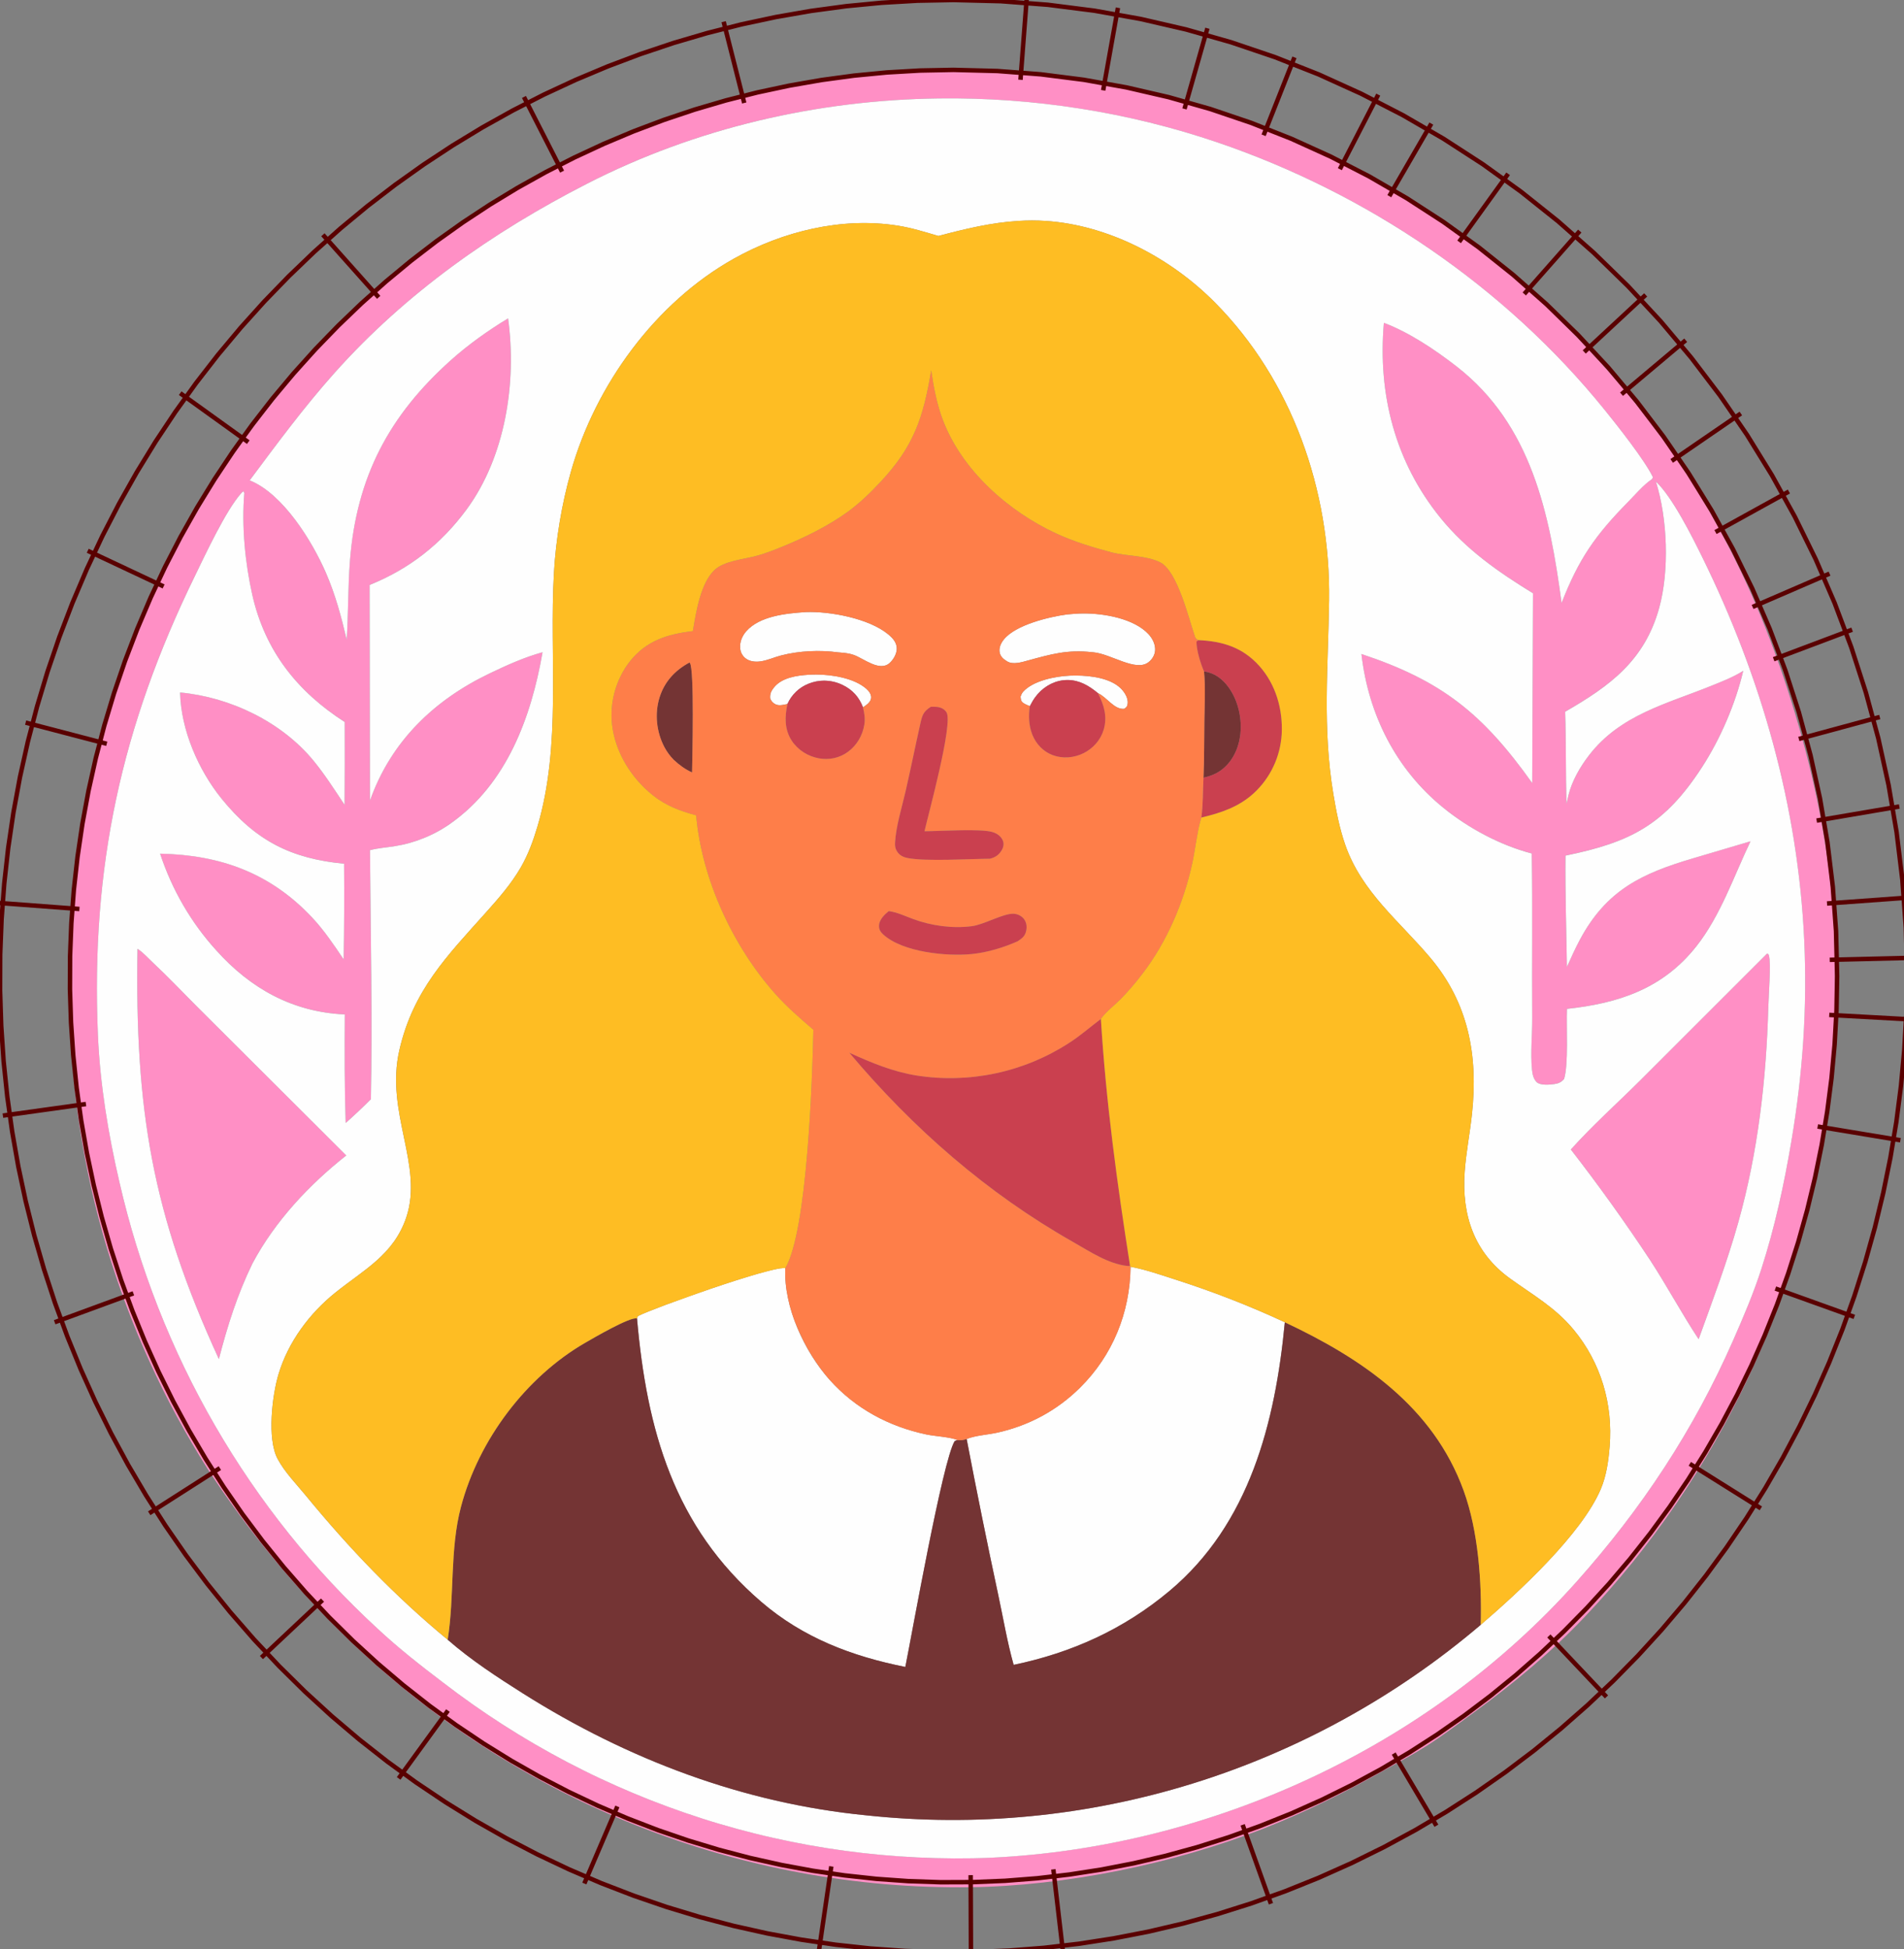 <?xml version="1.0" encoding="UTF-8" standalone="no"?>
<!-- Created with Inkscape (http://www.inkscape.org/) -->

<svg
   width="113.101mm"
   height="115.778mm"
   viewBox="0 0 113.101 115.778"
   version="1.1"
   id="svg1"
   xml:space="preserve"
   inkscape:version="1.3.2 (091e20e, 2023-11-25, custom)"
   sodipodi:docname="szycie natalia 1.svg"
   xmlns:inkscape="http://www.inkscape.org/namespaces/inkscape"
   xmlns:sodipodi="http://sodipodi.sourceforge.net/DTD/sodipodi-0.dtd"
   xmlns="http://www.w3.org/2000/svg"
   xmlns:svg="http://www.w3.org/2000/svg"
   xmlns:inkstitch="http://inkstitch.org/namespace"><rect x="0" y="0" width="113.101" height="115.778" fill="#808080" stroke="none"/><sodipodi:namedview
     id="namedview1"
     pagecolor="#ffffff"
     bordercolor="#000000"
     borderopacity="0.25"
     inkscape:showpageshadow="2"
     inkscape:pageopacity="0.0"
     inkscape:pagecheckerboard="0"
     inkscape:deskcolor="#d1d1d1"
     inkscape:document-units="mm"
     inkscape:zoom="1.3843855"
     inkscape:cx="165.41635"
     inkscape:cy="195.03238"
     inkscape:window-width="1920"
     inkscape:window-height="991"
     inkscape:window-x="-9"
     inkscape:window-y="-9"
     inkscape:window-maximized="1"
     inkscape:current-layer="layer1" /><defs
     id="defs1" /><g
     inkscape:label="Layer 1"
     inkscape:groupmode="layer"
     id="layer1"
     transform="translate(-21.955, -28.51)"><g
       id="g196"
       inkscape:label="rozowy"><path
         id="path115"
         style="fill:#ff8fc5"
         d="m 30.124,84.87 c -0.158,9.541 0.858,15.716 4.833,24.369 0.513,-1.985 1.098,-3.833 1.992,-5.674 1.331,-2.506 3.378,-4.691 5.576,-6.422 L 33.749,88.39 c -0.905,-0.902 -1.775,-1.828 -2.709,-2.701 -0.285,-0.267 -0.591,-0.613 -0.916,-0.82 z m 96.796,0.284 -7.529,7.525 c -1.374,1.368 -2.829,2.664 -4.126,4.11 1.65,2.126 3.219,4.314 4.705,6.563 1.005,1.541 1.874,3.171 2.887,4.705 0.829,-2.298 1.701,-4.602 2.361,-6.958 1.164,-4.152 1.659,-8.468 1.778,-12.774 0.017,-0.605 0.166,-2.593 0.041,-3.039 -0.033,-0.119 -0.036,-0.104 -0.117,-0.133 z M 79.209,32.599 c -0.418,-0.005 -0.835,-0.004 -1.253,0.002 -0.094,0.002 -0.189,0.005 -0.283,0.008 -0.432,0.009 -0.864,0.025 -1.296,0.045 -0.432,0.02 -0.863,0.046 -1.294,0.078 -0.431,0.031 -0.862,0.068 -1.292,0.111 -0.43,0.042 -0.86,0.09 -1.289,0.143 -0.429,0.053 -0.858,0.112 -1.285,0.176 -0.428,0.064 -0.855,0.133 -1.281,0.208 -0.426,0.075 -0.851,0.155 -1.275,0.241 -0.424,0.086 -0.847,0.177 -1.269,0.273 -0.422,0.096 -0.843,0.198 -1.262,0.305 -0.419,0.107 -0.838,0.219 -1.254,0.337 -0.417,0.118 -0.832,0.241 -1.245,0.369 -0.414,0.128 -0.826,0.261 -1.236,0.4 -0.41,0.139 -0.819,0.282 -1.226,0.431 -0.407,0.149 -0.812,0.303 -1.215,0.463 -0.403,0.159 -0.804,0.324 -1.204,0.493 -0.399,0.169 -0.796,0.344 -1.191,0.523 -0.395,0.18 -0.788,0.364 -1.179,0.554 -0.391,0.189 -0.778,0.384 -1.164,0.583 -0.386,0.199 -0.769,0.404 -1.15,0.613 -0.381,0.209 -0.759,0.423 -1.135,0.641 -0.376,0.219 -0.749,0.442 -1.119,0.67 -0.37,0.228 -0.738,0.461 -1.102,0.698 -0.365,0.237 -0.726,0.48 -1.085,0.727 -0.359,0.247 -0.715,0.497 -1.068,0.753 -0.353,0.256 -0.702,0.516 -1.049,0.78 -0.346,0.265 -0.69,0.533 -1.03,0.807 -0.34,0.273 -0.676,0.551 -1.009,0.833 -0.333,0.282 -0.663,0.568 -0.99,0.858 -0.326,0.29 -0.649,0.584 -0.968,0.883 -0.319,0.298 -0.635,0.601 -0.947,0.907 -0.312,0.306 -0.62,0.617 -0.924,0.931 -0.304,0.314 -0.605,0.632 -0.901,0.954 -0.3,0.323 -0.596,0.65 -0.889,0.981 -0.292,0.331 -0.581,0.666 -0.865,1.004 -0.284,0.338 -0.565,0.68 -0.841,1.025 -0.276,0.345 -0.548,0.694 -0.816,1.045 -0.268,0.352 -0.532,0.707 -0.791,1.066 -0.259,0.359 -0.514,0.72 -0.765,1.085 -0.251,0.365 -0.497,0.733 -0.739,1.104 -0.242,0.371 -0.479,0.745 -0.712,1.122 -0.233,0.377 -0.461,0.757 -0.685,1.139 -0.224,0.383 -0.443,0.768 -0.657,1.157 -0.215,0.388 -0.424,0.78 -0.629,1.173 -0.205,0.394 -0.406,0.789 -0.602,1.188 -0.196,0.399 -0.387,0.799 -0.573,1.203 -0.186,0.403 -0.367,0.809 -0.544,1.217 -0.176,0.408 -0.348,0.818 -0.514,1.23 -0.167,0.412 -0.329,0.826 -0.485,1.243 -0.157,0.416 -0.308,0.834 -0.455,1.254 -0.147,0.42 -0.288,0.842 -0.425,1.266 -0.137,0.424 -0.268,0.849 -0.394,1.276 -0.126,0.427 -0.248,0.855 -0.364,1.285 -0.116,0.43 -0.227,0.861 -0.333,1.294 -0.106,0.433 -0.206,0.867 -0.302,1.302 -0.095,0.435 -0.185,0.871 -0.27,1.309 -0.085,0.438 -0.165,0.876 -0.239,1.316 -0.074,0.44 -0.143,0.88 -0.207,1.321 -0.064,0.441 -0.122,0.883 -0.176,1.326 -0.053,0.443 -0.102,0.886 -0.144,1.33 -0.043,0.444 -0.08,0.888 -0.112,1.333 -0.032,0.445 -0.059,0.89 -0.08,1.336 -0.021,0.445 -0.037,0.891 -0.048,1.337 -0.011,0.446 -0.016,0.892 -0.016,1.338 0,0.446 0.005,0.892 0.016,1.338 0.005,0.302 0.013,0.605 0.024,0.907 0.011,0.302 0.024,0.605 0.04,0.907 0.016,0.302 0.034,0.604 0.055,0.905 0.021,0.302 0.045,0.604 0.071,0.905 0.026,0.301 0.054,0.602 0.085,0.903 0.031,0.301 0.065,0.601 0.101,0.901 0.036,0.3 0.075,0.6 0.116,0.9 0.041,0.299 0.085,0.599 0.132,0.898 0.046,0.299 0.095,0.597 0.147,0.895 0.052,0.298 0.106,0.595 0.162,0.892 0.057,0.297 0.116,0.593 0.177,0.889 0.062,0.296 0.126,0.591 0.192,0.886 0.067,0.295 0.136,0.589 0.208,0.882 0.072,0.294 0.146,0.586 0.222,0.878 0.077,0.292 0.156,0.584 0.237,0.874 0.082,0.291 0.166,0.581 0.252,0.87 0.086,0.289 0.175,0.578 0.267,0.866 0.091,0.288 0.185,0.574 0.282,0.86 0.096,0.286 0.195,0.571 0.296,0.855 0.101,0.284 0.205,0.568 0.311,0.85 0.106,0.282 0.214,0.564 0.325,0.844 0.111,0.28 0.223,0.56 0.339,0.838 0.116,0.278 0.233,0.556 0.353,0.832 0.12,0.276 0.243,0.552 0.368,0.826 0.125,0.274 0.252,0.548 0.381,0.82 0.13,0.272 0.261,0.542 0.395,0.812 0.134,0.27 0.271,0.538 0.409,0.805 0.139,0.267 0.28,0.533 0.423,0.798 0.143,0.265 0.289,0.528 0.437,0.79 0.148,0.262 0.297,0.522 0.45,0.782 0.152,0.259 0.306,0.517 0.463,0.774 0.156,0.257 0.315,0.512 0.476,0.765 0.607,0.93 1.239,1.842 1.896,2.735 0.657,0.893 1.339,1.766 2.045,2.619 0.706,0.853 1.434,1.686 2.186,2.496 0.752,0.811 1.526,1.599 2.322,2.365 0.308,0.295 0.619,0.587 0.934,0.875 0.315,0.288 0.632,0.572 0.953,0.852 0.321,0.28 0.646,0.556 0.974,0.828 0.328,0.272 0.659,0.54 0.993,0.804 0.334,0.264 0.671,0.524 1.011,0.78 0.34,0.256 0.683,0.507 1.029,0.754 0.346,0.247 0.695,0.49 1.046,0.729 0.352,0.239 0.706,0.473 1.063,0.703 0.357,0.23 0.717,0.456 1.079,0.677 0.362,0.221 0.728,0.438 1.095,0.651 0.367,0.212 0.737,0.42 1.109,0.624 0.372,0.203 0.747,0.402 1.124,0.596 0.377,0.194 0.756,0.384 1.137,0.569 0.381,0.185 0.765,0.365 1.15,0.54 0.386,0.175 0.773,0.347 1.163,0.513 0.39,0.166 0.781,0.327 1.175,0.483 0.393,0.156 0.789,0.308 1.185,0.455 0.397,0.147 0.796,0.288 1.196,0.425 0.4,0.137 0.802,0.269 1.205,0.396 0.403,0.127 0.808,0.249 1.214,0.366 0.406,0.117 0.814,0.23 1.223,0.337 0.409,0.107 0.819,0.209 1.23,0.306 0.411,0.097 0.823,0.189 1.237,0.276 0.413,0.087 0.828,0.169 1.243,0.246 0.415,0.077 0.831,0.149 1.248,0.216 0.417,0.067 0.835,0.128 1.253,0.184 0.418,0.057 0.837,0.108 1.257,0.155 0.42,0.046 0.839,0.087 1.26,0.124 0.421,0.036 0.842,0.067 1.263,0.092 0.421,0.026 0.843,0.046 1.265,0.061 0.422,0.015 0.844,0.025 1.266,0.03 0.422,0.005 0.844,0.005 1.266,0 5.674,-0.082 12.056,-1.382 17.353,-3.451 2.591,-1.012 5.069,-2.257 7.491,-3.632 0.777,-0.441 1.578,-0.865 2.332,-1.347 0.972,-0.621 1.887,-1.321 2.819,-2.001 2.302,-1.68 4.541,-3.538 6.511,-5.619 0.248,-0.26 0.493,-0.523 0.735,-0.788 0.242,-0.265 0.482,-0.533 0.719,-0.803 0.237,-0.27 0.472,-0.542 0.703,-0.817 0.232,-0.275 0.461,-0.552 0.687,-0.831 0.226,-0.28 0.45,-0.562 0.67,-0.846 0.221,-0.284 0.438,-0.571 0.653,-0.859 0.215,-0.289 0.427,-0.58 0.636,-0.873 0.209,-0.293 0.416,-0.588 0.619,-0.885 0.203,-0.297 0.404,-0.597 0.601,-0.899 0.197,-0.302 0.392,-0.605 0.583,-0.911 0.191,-0.306 0.38,-0.613 0.565,-0.922 0.185,-0.309 0.368,-0.621 0.547,-0.934 0.179,-0.313 0.355,-0.628 0.528,-0.945 0.173,-0.317 0.343,-0.636 0.51,-0.956 0.167,-0.32 0.33,-0.642 0.49,-0.966 0.16,-0.324 0.317,-0.649 0.471,-0.976 0.154,-0.327 0.305,-0.656 0.452,-0.986 0.147,-0.33 0.292,-0.662 0.433,-0.995 0.141,-0.333 0.278,-0.668 0.412,-1.004 0.134,-0.336 0.265,-0.674 0.393,-1.012 0.128,-0.339 0.252,-0.679 0.373,-1.02 0.121,-0.341 0.238,-0.684 0.352,-1.027 0.114,-0.344 0.225,-0.689 0.332,-1.035 0.107,-0.346 0.211,-0.693 0.312,-1.041 0.1,-0.348 0.197,-0.697 0.291,-1.047 0.094,-0.35 0.183,-0.701 0.27,-1.053 0.087,-0.352 0.17,-0.705 0.25,-1.059 0.08,-0.354 0.156,-0.708 0.228,-1.064 0.073,-0.355 0.142,-0.711 0.207,-1.068 0.066,-0.357 0.128,-0.714 0.186,-1.072 0.059,-0.358 0.113,-0.716 0.165,-1.075 0.051,-0.359 0.099,-0.719 0.143,-1.079 0.348,-2.901 0.405,-5.889 0.347,-8.809 -0.087,-4.377 -0.876,-8.817 -2.067,-13.013 -2.81,-9.899 -7.231,-17.5 -14.534,-24.648 -0.302,-0.295 -0.607,-0.587 -0.916,-0.875 -0.309,-0.288 -0.621,-0.572 -0.937,-0.852 -0.316,-0.28 -0.634,-0.556 -0.957,-0.828 -0.322,-0.272 -0.648,-0.54 -0.976,-0.804 -0.329,-0.264 -0.66,-0.524 -0.995,-0.78 -0.335,-0.256 -0.672,-0.508 -1.013,-0.755 -0.341,-0.247 -0.684,-0.49 -1.03,-0.729 -0.346,-0.239 -0.696,-0.474 -1.047,-0.704 -0.352,-0.23 -0.706,-0.456 -1.063,-0.677 -0.357,-0.221 -0.718,-0.439 -1.08,-0.651 -0.362,-0.212 -0.727,-0.42 -1.095,-0.624 -0.367,-0.203 -0.737,-0.402 -1.109,-0.596 -0.372,-0.194 -0.746,-0.384 -1.123,-0.569 -0.377,-0.185 -0.755,-0.365 -1.136,-0.541 -0.381,-0.176 -0.764,-0.347 -1.149,-0.513 -0.385,-0.166 -0.771,-0.327 -1.16,-0.484 -0.389,-0.156 -0.779,-0.308 -1.172,-0.455 -0.392,-0.147 -0.786,-0.289 -1.182,-0.426 -0.396,-0.137 -0.793,-0.269 -1.192,-0.396 -0.399,-0.127 -0.799,-0.249 -1.201,-0.366 -0.402,-0.117 -0.805,-0.229 -1.209,-0.336 -0.404,-0.107 -0.81,-0.209 -1.216,-0.306 -0.407,-0.097 -0.815,-0.189 -1.224,-0.276 -0.409,-0.087 -0.819,-0.169 -1.23,-0.246 -0.411,-0.077 -0.822,-0.148 -1.235,-0.215 -0.413,-0.067 -0.826,-0.128 -1.24,-0.184 -0.414,-0.056 -0.829,-0.107 -1.244,-0.153 -0.415,-0.046 -0.831,-0.087 -1.247,-0.122 -0.416,-0.036 -0.833,-0.067 -1.25,-0.092 -0.417,-0.025 -0.834,-0.045 -1.252,-0.06 -0.417,-0.015 -0.835,-0.025 -1.253,-0.029 z m -1.481,1.758 c 5.624,-0.071 11.259,0.811 16.561,2.617 8.845,3.013 17.047,8.523 23.003,15.905 0.747,0.926 2.339,2.93 2.848,3.97 l -0.047,0.113 c -0.523,0.354 -0.98,0.903 -1.425,1.355 -1.943,1.975 -2.929,3.376 -3.952,6.007 -0.715,-5.319 -1.791,-10.584 -6.223,-14.039 -1.271,-0.991 -2.836,-2.038 -4.333,-2.601 -0.37,4.266 0.678,8.281 3.366,11.591 1.546,1.903 3.441,3.213 5.492,4.474 l -0.047,11.272 c -2.958,-4.155 -5.392,-6.086 -10.145,-7.666 0.418,3.625 2.062,6.855 4.862,9.131 1.507,1.226 3.388,2.231 5.255,2.719 0.057,3.252 0.004,6.503 0.028,9.754 0.008,1.008 -0.114,2.1 -0.012,3.095 0.026,0.261 0.087,0.549 0.282,0.735 0.213,0.203 0.771,0.151 1.047,0.112 0.252,-0.036 0.407,-0.108 0.576,-0.3 0.272,-0.884 0.127,-3.085 0.17,-4.166 3.068,-0.332 5.704,-1.193 7.7,-3.732 1.431,-1.82 2.208,-4.138 3.204,-6.222 l -3.402,1.007 c -3.043,0.898 -5.155,1.88 -6.741,4.852 -0.279,0.522 -0.521,1.063 -0.763,1.605 -0.032,-2.202 -0.107,-4.412 -0.085,-6.614 3.871,-0.792 5.893,-1.822 8.127,-5.279 1.077,-1.667 1.973,-3.745 2.433,-5.699 l -0.078,0.049 c -0.561,0.344 -1.198,0.589 -1.806,0.836 -2.66,1.079 -5.428,1.721 -7.286,4.143 -0.525,0.685 -0.995,1.498 -1.21,2.347 -0.043,0.174 -0.084,0.35 -0.121,0.526 -0.049,-1.823 -0.019,-3.646 -0.079,-5.469 2.655,-1.531 4.714,-3.027 5.584,-6.157 0.615,-2.215 0.499,-5.322 -0.192,-7.513 0.976,0.906 2.162,3.285 2.769,4.522 3.492,7.111 5.669,14.739 6.041,22.718 0.188,4.03 -0.091,7.962 -0.762,11.933 -0.434,2.573 -0.983,5.112 -1.784,7.595 -0.468,1.449 -1.062,2.842 -1.673,4.232 -2.354,5.355 -5.435,10.006 -9.301,14.342 -8.813,9.886 -21.8,15.793 -34.812,16.4 -0.361,0.014 -0.723,0.025 -1.085,0.032 -0.362,0.006 -0.723,0.009 -1.085,0.007 -0.362,-0.001 -0.724,-0.007 -1.085,-0.017 -0.362,-0.009 -0.723,-0.022 -1.084,-0.04 -0.361,-0.017 -0.723,-0.038 -1.084,-0.064 -0.361,-0.025 -0.721,-0.054 -1.082,-0.087 -0.36,-0.033 -0.721,-0.07 -1.08,-0.111 -0.36,-0.041 -0.718,-0.086 -1.077,-0.134 -0.359,-0.049 -0.717,-0.102 -1.074,-0.158 -0.357,-0.057 -0.714,-0.117 -1.071,-0.181 -0.356,-0.064 -0.712,-0.133 -1.067,-0.205 -0.355,-0.072 -0.709,-0.149 -1.062,-0.228 -0.353,-0.08 -0.705,-0.164 -1.057,-0.251 -0.352,-0.088 -0.702,-0.179 -1.052,-0.274 -0.35,-0.095 -0.698,-0.194 -1.045,-0.297 -0.348,-0.103 -0.694,-0.21 -1.039,-0.32 -0.345,-0.111 -0.69,-0.225 -1.032,-0.343 -0.343,-0.118 -0.684,-0.239 -1.025,-0.365 -0.34,-0.125 -0.679,-0.254 -1.017,-0.387 -0.338,-0.133 -0.674,-0.27 -1.009,-0.41 -0.335,-0.14 -0.668,-0.284 -1,-0.431 -0.332,-0.147 -0.663,-0.299 -0.991,-0.453 -0.329,-0.155 -0.655,-0.313 -0.981,-0.474 -0.325,-0.162 -0.649,-0.327 -0.971,-0.496 -0.322,-0.169 -0.642,-0.341 -0.96,-0.517 -0.318,-0.176 -0.635,-0.355 -0.95,-0.538 -0.315,-0.183 -0.627,-0.369 -0.938,-0.559 -0.311,-0.19 -0.619,-0.382 -0.926,-0.579 -0.307,-0.196 -0.611,-0.396 -0.914,-0.599 -0.303,-0.203 -0.603,-0.409 -0.901,-0.619 -0.298,-0.21 -0.594,-0.423 -0.888,-0.639 -0.294,-0.216 -0.585,-0.435 -0.874,-0.658 -1.341,-1.016 -2.664,-2.051 -3.896,-3.203 -0.237,-0.218 -0.472,-0.438 -0.705,-0.661 -0.233,-0.223 -0.464,-0.447 -0.692,-0.674 -0.229,-0.227 -0.456,-0.456 -0.681,-0.688 -0.225,-0.231 -0.447,-0.465 -0.667,-0.701 -0.22,-0.236 -0.438,-0.474 -0.654,-0.714 -0.216,-0.24 -0.429,-0.482 -0.641,-0.727 -0.211,-0.244 -0.42,-0.491 -0.627,-0.739 -0.207,-0.248 -0.411,-0.499 -0.613,-0.751 -0.202,-0.252 -0.402,-0.507 -0.599,-0.763 -0.197,-0.256 -0.392,-0.514 -0.585,-0.774 -0.193,-0.26 -0.382,-0.522 -0.57,-0.785 -0.188,-0.264 -0.373,-0.53 -0.556,-0.797 -0.183,-0.267 -0.363,-0.536 -0.541,-0.807 -0.178,-0.271 -0.353,-0.543 -0.526,-0.818 -0.173,-0.274 -0.342,-0.55 -0.51,-0.827 -0.168,-0.278 -0.333,-0.557 -0.495,-0.838 -0.162,-0.281 -0.322,-0.563 -0.48,-0.847 -0.157,-0.284 -0.311,-0.569 -0.463,-0.856 -0.152,-0.287 -0.301,-0.575 -0.448,-0.865 -0.146,-0.29 -0.29,-0.581 -0.431,-0.874 -0.141,-0.293 -0.279,-0.586 -0.415,-0.882 -0.136,-0.295 -0.268,-0.592 -0.398,-0.89 -0.13,-0.298 -0.257,-0.597 -0.382,-0.897 -0.124,-0.3 -0.246,-0.602 -0.365,-0.904 -0.119,-0.303 -0.235,-0.607 -0.348,-0.912 -0.113,-0.305 -0.224,-0.611 -0.331,-0.918 -0.108,-0.307 -0.212,-0.615 -0.314,-0.924 -0.102,-0.309 -0.201,-0.619 -0.297,-0.93 -0.096,-0.311 -0.189,-0.623 -0.28,-0.936 -0.09,-0.313 -0.177,-0.627 -0.262,-0.942 -0.084,-0.315 -0.166,-0.63 -0.244,-0.946 -0.079,-0.316 -0.154,-0.633 -0.227,-0.951 -0.664,-2.852 -1.152,-5.808 -1.277,-8.74 -0.425,-9.985 1.399,-18.312 5.757,-27.251 0.621,-1.275 1.836,-3.893 2.752,-4.922 0.06,-0.068 0.071,-0.072 0.133,-0.119 l 0.055,0.103 c -0.164,1.962 0.043,4.132 0.472,6.041 0.751,3.344 2.687,5.763 5.492,7.563 0.007,1.64 0.005,3.28 -0.007,4.921 -0.59,-0.885 -1.159,-1.783 -1.832,-2.606 -1.915,-2.341 -4.996,-3.798 -7.941,-4.07 0.051,2.218 1.085,4.601 2.455,6.296 2.035,2.518 4.151,3.579 7.288,3.875 0.016,1.895 0.007,3.79 -0.025,5.685 -0.583,-0.865 -1.153,-1.72 -1.867,-2.481 -2.5,-2.669 -5.485,-3.727 -9.037,-3.8 0.087,0.266 0.181,0.529 0.282,0.789 0.101,0.261 0.208,0.518 0.322,0.773 0.114,0.255 0.235,0.506 0.362,0.754 0.127,0.248 0.26,0.492 0.4,0.733 0.14,0.241 0.286,0.478 0.438,0.711 0.152,0.233 0.31,0.461 0.474,0.686 0.164,0.224 0.334,0.444 0.509,0.659 0.175,0.215 0.356,0.425 0.542,0.63 2.056,2.297 4.581,3.681 7.642,3.815 -0.014,2.145 -0.018,4.305 0.051,6.448 0.514,-0.455 1.013,-0.926 1.498,-1.413 0.091,-4.923 -0.019,-9.866 -0.054,-14.79 0.482,-0.129 1,-0.16 1.492,-0.242 0.149,-0.024 0.296,-0.051 0.443,-0.084 0.147,-0.032 0.293,-0.069 0.438,-0.11 0.145,-0.041 0.289,-0.086 0.431,-0.135 0.143,-0.049 0.284,-0.102 0.423,-0.16 0.14,-0.057 0.278,-0.119 0.414,-0.184 0.136,-0.065 0.27,-0.134 0.403,-0.207 0.132,-0.073 0.263,-0.15 0.391,-0.23 0.128,-0.081 0.254,-0.165 0.378,-0.253 3.307,-2.349 4.758,-6.266 5.438,-10.154 -1.082,0.296 -2.131,0.77 -3.143,1.256 -3.283,1.574 -5.856,4.019 -7.109,7.556 l -0.022,-12.809 c 2.35,-0.942 4.248,-2.425 5.766,-4.491 2.29,-3.116 2.987,-7.534 2.459,-11.343 -1.176,0.711 -2.359,1.553 -3.387,2.473 -3.668,3.28 -5.611,6.922 -6.004,11.906 -0.124,1.565 -0.092,3.138 -0.195,4.703 -0.32,-1.359 -0.671,-2.669 -1.226,-3.953 -0.82,-1.898 -2.561,-4.719 -4.536,-5.507 1.626,-2.18 3.221,-4.344 5.031,-6.373 4.243,-4.756 9.413,-8.384 15.014,-11.251 6.456,-3.305 13.667,-4.972 20.897,-5.063 z"
         inkstitch:angle="45"
         inkstitch:row_spacing_mm="0.3"
         inkstitch:pull_compensation_mm="0,2"
         inkstitch:fill_underlay_angle="45"
         inkstitch:fill_underlay_row_spacing_mm="4" /></g><g
       id="g194"
       inkscape:label="biały"
       transform="translate(-2.2e-05, 0)"><path
         id="path98"
         style="fill:#fefefe"
         d="m 89.112,103.756 c -0.033,2.734 -1.07,5.264 -2.997,7.176 -1.37,1.359 -3.03,2.248 -4.89,2.669 -0.584,0.132 -1.304,0.165 -1.852,0.382 0.59,3.088 1.215,6.17 1.873,9.244 0.299,1.387 0.535,2.811 0.919,4.174 3.443,-0.718 6.528,-2.107 9.259,-4.392 4.745,-3.973 6.279,-9.976 6.85,-15.959 -2.146,-0.999 -4.297,-1.829 -6.546,-2.55 -0.855,-0.274 -1.733,-0.584 -2.616,-0.744 z m -20.592,0.074 c -1.038,-0.011 -7.686,2.352 -8.673,2.856 l -0.054,0.138 c 0.582,6.626 2.189,12.37 7.379,16.831 2.495,2.145 5.402,3.239 8.56,3.87 0.407,-2.023 2.216,-12.248 2.929,-13.412 0.08,-0.036 0.113,-0.064 0.202,-0.056 -0.472,-0.199 -1.353,-0.23 -1.898,-0.346 -2.206,-0.47 -4.189,-1.525 -5.721,-3.233 -1.497,-1.668 -2.745,-4.332 -2.64,-6.639 -0.021,-0.005 -0.049,-0.008 -0.083,-0.008 z m 1.589,-38.968 c -0.099,-3.05e-4 -0.195,0.001 -0.286,0.005 -0.021,8.27e-4 -0.042,0.003 -0.063,0.004 -1.112,0.076 -2.681,0.23 -3.478,1.137 -0.243,0.276 -0.393,0.634 -0.36,1.01 0.002,0.028 0.006,0.056 0.011,0.084 0.005,0.028 0.011,0.056 0.019,0.083 0.008,0.027 0.017,0.053 0.027,0.08 0.01,0.026 0.022,0.052 0.035,0.076 0.013,0.025 0.028,0.049 0.043,0.073 0.015,0.023 0.031,0.046 0.049,0.068 0.018,0.022 0.037,0.043 0.056,0.063 0.02,0.02 0.04,0.038 0.062,0.056 0.249,0.205 0.599,0.239 0.905,0.195 0.423,-0.06 0.815,-0.248 1.227,-0.353 1.077,-0.276 2.302,-0.332 3.401,-0.181 l 0.084,0.006 c 0.281,0.023 0.574,0.051 0.841,0.149 0.589,0.216 1.518,1.003 2.109,0.483 0.223,-0.196 0.419,-0.523 0.433,-0.828 0.012,-0.277 -0.123,-0.513 -0.31,-0.702 -1.01,-1.024 -3.315,-1.502 -4.806,-1.507 z m 16.226,0.086 c -0.332,9.65e-4 -0.659,0.024 -0.989,0.057 -1.077,0.145 -3.063,0.618 -3.764,1.492 -0.162,0.202 -0.289,0.461 -0.253,0.729 0.037,0.278 0.235,0.439 0.456,0.572 0.35,0.21 0.863,0.045 1.237,-0.057 1.392,-0.38 2.334,-0.651 3.805,-0.492 l 0.079,0.007 c 1.056,0.098 2.529,1.183 3.281,0.582 0.212,-0.17 0.362,-0.412 0.383,-0.69 0.027,-0.358 -0.156,-0.715 -0.391,-0.968 -0.865,-0.933 -2.646,-1.236 -3.845,-1.232 z m -15.947,3.628 c -0.145,-4e-5 -0.284,0.004 -0.414,0.013 -0.69,0.044 -1.565,0.17 -2.033,0.741 -0.175,0.213 -0.262,0.396 -0.233,0.677 0.064,0.129 0.105,0.196 0.223,0.283 0.222,0.165 0.463,0.104 0.712,0.055 l 0.085,-0.018 c 0.031,-0.069 0.065,-0.136 0.102,-0.202 0.037,-0.066 0.078,-0.129 0.121,-0.191 0.043,-0.061 0.09,-0.121 0.139,-0.178 0.049,-0.057 0.1,-0.111 0.155,-0.163 0.054,-0.052 0.111,-0.101 0.169,-0.147 0.059,-0.046 0.12,-0.089 0.183,-0.129 0.063,-0.04 0.128,-0.077 0.194,-0.11 0.066,-0.034 0.134,-0.064 0.204,-0.091 0.143,-0.056 0.287,-0.098 0.432,-0.128 0.005,-0.001 0.011,-0.003 0.017,-0.004 0.333,-0.065 0.67,-0.059 1,0.014 0.004,10e-4 0.009,0.002 0.013,0.003 0.186,0.043 0.369,0.106 0.548,0.192 0.146,0.07 0.281,0.15 0.404,0.24 0.123,0.09 0.235,0.19 0.335,0.3 0.101,0.11 0.19,0.231 0.269,0.363 0.079,0.132 0.148,0.274 0.206,0.427 0.191,-0.131 0.46,-0.3 0.482,-0.556 0.018,-0.214 -0.128,-0.407 -0.277,-0.54 -0.717,-0.634 -2.022,-0.854 -3.036,-0.855 z m 15.491,0.06 c -0.129,-6.48e-4 -0.254,0.002 -0.371,0.007 -0.843,0.034 -2.19,0.294 -2.781,0.963 -0.074,0.084 -0.109,0.176 -0.149,0.28 0.019,0.175 0.009,0.258 0.158,0.376 0.104,0.082 0.271,0.139 0.393,0.193 0.093,-0.182 0.196,-0.363 0.315,-0.528 0.098,-0.135 0.209,-0.26 0.33,-0.374 0.121,-0.113 0.254,-0.215 0.394,-0.302 0.14,-0.087 0.288,-0.16 0.443,-0.216 0.154,-0.056 0.315,-0.096 0.479,-0.116 0.103,-0.013 0.203,-0.018 0.301,-0.018 0.168,0.002 0.328,0.024 0.482,0.061 0.006,0.002 0.013,0.003 0.019,0.005 0.154,0.039 0.302,0.092 0.446,0.16 0.143,0.068 0.282,0.149 0.418,0.24 0.007,0.005 0.014,0.009 0.021,0.014 0.135,0.092 0.268,0.193 0.398,0.301 0.542,0.249 0.957,0.982 1.558,0.933 0.127,-0.087 0.184,-0.132 0.207,-0.303 0.044,-0.326 -0.181,-0.684 -0.396,-0.9 -0.612,-0.614 -1.76,-0.771 -2.665,-0.776 z M 77.729,34.357 c -7.23,0.091 -14.441,1.758 -20.897,5.063 -5.601,2.867 -10.771,6.495 -15.014,11.251 -1.81,2.029 -3.406,4.193 -5.031,6.373 1.975,0.788 3.715,3.609 4.536,5.507 0.555,1.284 0.906,2.594 1.226,3.953 0.103,-1.565 0.072,-3.138 0.195,-4.703 0.394,-4.985 2.336,-8.626 6.004,-11.906 1.028,-0.92 2.211,-1.761 3.387,-2.473 0.528,3.809 -0.169,8.227 -2.459,11.343 -1.518,2.066 -3.416,3.548 -5.766,4.491 l 0.022,12.809 c 1.253,-3.537 3.826,-5.982 7.109,-7.556 1.012,-0.485 2.061,-0.96 3.143,-1.256 -0.68,3.888 -2.131,7.805 -5.438,10.154 -0.123,0.088 -0.25,0.173 -0.378,0.253 -0.128,0.081 -0.258,0.157 -0.391,0.23 -0.132,0.073 -0.266,0.142 -0.403,0.207 -0.136,0.065 -0.274,0.127 -0.414,0.184 -0.14,0.057 -0.281,0.111 -0.423,0.16 -0.143,0.049 -0.286,0.094 -0.431,0.135 -0.145,0.041 -0.291,0.078 -0.438,0.11 -0.147,0.032 -0.295,0.06 -0.443,0.084 -0.493,0.082 -1.01,0.113 -1.492,0.242 0.036,4.924 0.145,9.867 0.054,14.79 -0.485,0.487 -0.984,0.958 -1.498,1.413 -0.069,-2.143 -0.066,-4.303 -0.051,-6.448 C 39.375,88.634 36.85,87.251 34.795,84.953 34.608,84.748 34.428,84.538 34.253,84.323 34.077,84.108 33.908,83.888 33.744,83.664 c -0.164,-0.224 -0.322,-0.453 -0.474,-0.686 -0.152,-0.233 -0.298,-0.47 -0.438,-0.711 -0.14,-0.241 -0.273,-0.485 -0.4,-0.733 -0.127,-0.248 -0.248,-0.5 -0.362,-0.754 -0.114,-0.255 -0.221,-0.512 -0.322,-0.773 -0.101,-0.261 -0.195,-0.524 -0.282,-0.789 3.553,0.073 6.537,1.131 9.037,3.8 0.713,0.761 1.284,1.616 1.867,2.481 0.033,-1.895 0.041,-3.79 0.025,-5.685 -3.137,-0.297 -5.253,-1.358 -7.288,-3.875 -1.37,-1.695 -2.405,-4.078 -2.455,-6.296 2.945,0.271 6.026,1.728 7.941,4.07 0.673,0.823 1.242,1.72 1.832,2.606 0.012,-1.64 0.014,-3.28 0.007,-4.921 -2.805,-1.8 -4.74,-4.219 -5.492,-7.563 -0.429,-1.91 -0.637,-4.079 -0.472,-6.041 l -0.055,-0.103 c -0.062,0.047 -0.073,0.051 -0.133,0.119 -0.916,1.029 -2.131,3.647 -2.752,4.922 -4.358,8.939 -6.182,17.266 -5.757,27.251 0.125,2.932 0.613,5.888 1.277,8.74 0.073,0.318 0.148,0.635 0.227,0.951 0.079,0.316 0.16,0.632 0.244,0.946 0.085,0.315 0.172,0.629 0.262,0.942 0.09,0.313 0.183,0.625 0.28,0.936 0.096,0.311 0.195,0.621 0.297,0.93 0.102,0.309 0.207,0.617 0.314,0.924 0.108,0.307 0.218,0.613 0.331,0.918 0.113,0.305 0.229,0.609 0.348,0.912 0.119,0.303 0.24,0.604 0.365,0.904 0.124,0.3 0.252,0.599 0.382,0.897 0.13,0.298 0.263,0.595 0.398,0.89 0.136,0.295 0.274,0.589 0.415,0.882 0.141,0.293 0.285,0.584 0.431,0.874 0.146,0.29 0.296,0.578 0.448,0.865 0.152,0.287 0.306,0.572 0.463,0.856 0.157,0.284 0.317,0.566 0.48,0.847 0.162,0.281 0.327,0.56 0.495,0.838 0.168,0.278 0.337,0.553 0.51,0.827 0.173,0.274 0.348,0.547 0.526,0.818 0.178,0.271 0.358,0.54 0.541,0.807 0.183,0.267 0.368,0.533 0.556,0.797 0.188,0.264 0.377,0.525 0.57,0.785 0.193,0.26 0.388,0.518 0.585,0.774 0.197,0.256 0.397,0.51 0.599,0.763 0.202,0.252 0.407,0.502 0.613,0.751 0.207,0.248 0.416,0.495 0.627,0.739 0.211,0.244 0.425,0.486 0.641,0.727 0.216,0.24 0.434,0.478 0.654,0.714 0.22,0.236 0.443,0.47 0.667,0.701 0.225,0.232 0.452,0.461 0.681,0.688 0.229,0.227 0.459,0.452 0.692,0.674 0.233,0.223 0.468,0.443 0.705,0.661 1.233,1.152 2.556,2.187 3.896,3.203 0.289,0.222 0.581,0.442 0.874,0.658 0.294,0.216 0.59,0.429 0.888,0.639 0.298,0.21 0.599,0.415 0.901,0.619 0.302,0.203 0.607,0.403 0.914,0.599 0.307,0.196 0.615,0.389 0.926,0.579 0.311,0.19 0.623,0.376 0.938,0.559 0.315,0.183 0.631,0.362 0.95,0.538 0.318,0.176 0.638,0.348 0.96,0.517 0.322,0.169 0.646,0.334 0.971,0.496 0.325,0.162 0.652,0.32 0.981,0.474 0.329,0.155 0.659,0.306 0.991,0.453 0.332,0.147 0.665,0.291 1,0.431 0.335,0.14 0.671,0.277 1.009,0.41 0.338,0.133 0.677,0.262 1.017,0.387 0.34,0.125 0.682,0.247 1.025,0.365 0.343,0.118 0.687,0.232 1.032,0.343 0.345,0.11 0.692,0.218 1.039,0.32 0.347,0.103 0.696,0.202 1.045,0.297 0.35,0.095 0.7,0.186 1.052,0.274 0.351,0.088 0.704,0.171 1.057,0.251 0.353,0.08 0.707,0.156 1.062,0.228 0.355,0.072 0.71,0.14 1.067,0.205 0.356,0.064 0.713,0.125 1.071,0.181 0.357,0.057 0.716,0.109 1.074,0.158 0.359,0.049 0.717,0.093 1.077,0.134 0.36,0.041 0.72,0.078 1.08,0.111 0.36,0.033 0.721,0.062 1.082,0.087 0.361,0.025 0.722,0.046 1.084,0.064 0.361,0.017 0.723,0.03 1.084,0.04 0.362,0.009 0.724,0.015 1.085,0.017 0.362,0.002 0.724,-8e-4 1.085,-0.007 0.362,-0.006 0.723,-0.017 1.085,-0.032 13.012,-0.607 25.999,-6.514 34.812,-16.4 3.866,-4.336 6.947,-8.987 9.301,-14.342 0.611,-1.391 1.206,-2.783 1.673,-4.232 0.801,-2.482 1.35,-5.022 1.784,-7.595 0.671,-3.971 0.95,-7.902 0.762,-11.933 -0.372,-7.979 -2.549,-15.607 -6.041,-22.718 -0.607,-1.237 -1.794,-3.615 -2.769,-4.522 0.691,2.19 0.807,5.298 0.192,7.513 -0.87,3.13 -2.929,4.626 -5.584,6.157 0.059,1.824 0.03,3.646 0.079,5.469 0.037,-0.176 0.078,-0.351 0.121,-0.526 0.214,-0.849 0.684,-1.662 1.21,-2.347 1.858,-2.422 4.626,-3.064 7.286,-4.143 0.608,-0.246 1.245,-0.492 1.806,-0.836 l 0.078,-0.049 c -0.46,1.954 -1.356,4.032 -2.433,5.699 -2.234,3.456 -4.255,4.486 -8.127,5.279 -0.021,2.201 0.053,4.412 0.085,6.614 0.242,-0.541 0.484,-1.082 0.763,-1.605 1.586,-2.972 3.698,-3.954 6.741,-4.852 l 3.402,-1.007 c -0.996,2.085 -1.773,4.402 -3.204,6.222 -1.996,2.539 -4.632,3.4 -7.7,3.732 -0.042,1.08 0.102,3.281 -0.17,4.166 -0.17,0.191 -0.325,0.264 -0.576,0.3 -0.276,0.039 -0.834,0.091 -1.047,-0.112 -0.195,-0.186 -0.256,-0.474 -0.282,-0.735 -0.101,-0.995 0.02,-2.087 0.012,-3.095 -0.024,-3.252 0.029,-6.503 -0.028,-9.754 -1.868,-0.489 -3.748,-1.494 -5.255,-2.719 -2.8,-2.277 -4.444,-5.506 -4.862,-9.131 4.753,1.58 7.187,3.511 10.145,7.666 l 0.047,-11.272 c -2.051,-1.261 -3.946,-2.571 -5.492,-4.474 -2.688,-3.31 -3.737,-7.325 -3.366,-11.591 1.498,0.563 3.062,1.61 4.333,2.601 4.433,3.456 5.508,8.721 6.223,14.039 1.023,-2.631 2.009,-4.032 3.952,-6.007 0.445,-0.452 0.902,-1.002 1.425,-1.355 l 0.047,-0.113 C 119.631,55.81 118.04,53.806 117.293,52.88 111.336,45.498 103.135,39.988 94.289,36.974 88.988,35.168 83.352,34.286 77.729,34.357 Z m 4.723,7.275 c 0.537,-0.033 1.08,-0.035 1.633,0.002 3.715,0.249 7.399,2.185 10.028,4.834 4.592,4.628 6.881,11.16 6.792,17.706 -0.054,3.96 -0.404,7.551 0.254,11.509 0.168,1.013 0.367,2.039 0.705,3.009 0.979,2.811 3.229,4.542 5.06,6.717 2.261,2.685 2.838,5.79 2.471,9.252 -0.122,1.152 -0.353,2.296 -0.436,3.453 -0.185,2.592 0.574,4.807 2.694,6.338 1.356,0.979 2.678,1.712 3.776,3.038 1.617,1.953 2.35,4.412 2.14,6.959 -0.07,0.845 -0.192,1.721 -0.523,2.505 -1.138,2.692 -4.907,6.156 -7.134,8.069 -0.314,0.267 -0.631,0.529 -0.951,0.788 -0.32,0.259 -0.644,0.513 -0.97,0.764 -0.326,0.25 -0.656,0.497 -0.988,0.739 -0.333,0.242 -0.668,0.48 -1.007,0.713 -0.338,0.233 -0.679,0.463 -1.023,0.687 -0.344,0.225 -0.69,0.445 -1.039,0.661 -0.349,0.216 -0.701,0.427 -1.056,0.634 -0.354,0.207 -0.711,0.409 -1.07,0.607 -0.359,0.198 -0.721,0.391 -1.085,0.58 -0.364,0.189 -0.73,0.373 -1.099,0.552 -0.368,0.179 -0.739,0.354 -1.112,0.523 -0.373,0.17 -0.747,0.335 -1.124,0.495 -0.377,0.16 -0.755,0.316 -1.136,0.467 -0.381,0.151 -0.763,0.296 -1.147,0.437 -0.384,0.141 -0.77,0.277 -1.157,0.408 -0.387,0.131 -0.776,0.257 -1.167,0.378 -0.39,0.121 -0.782,0.237 -1.176,0.348 -0.393,0.111 -0.788,0.217 -1.184,0.318 -0.396,0.101 -0.793,0.197 -1.191,0.288 -0.398,0.091 -0.798,0.177 -1.198,0.257 -0.4,0.081 -0.801,0.156 -1.204,0.227 -0.402,0.07 -0.805,0.136 -1.209,0.196 -0.404,0.06 -0.808,0.115 -1.213,0.165 -0.405,0.05 -0.811,0.095 -1.217,0.134 -0.406,0.04 -0.813,0.074 -1.22,0.103 -0.407,0.029 -0.815,0.053 -1.222,0.072 -0.408,0.019 -0.815,0.033 -1.223,0.041 -0.408,0.008 -0.816,0.011 -1.224,0.009 -0.408,-0.002 -0.816,-0.009 -1.224,-0.022 -0.408,-0.013 -0.816,-0.03 -1.223,-0.053 -0.407,-0.023 -0.814,-0.051 -1.221,-0.084 -0.407,-0.033 -0.813,-0.072 -1.219,-0.115 -7.291,-0.714 -14.181,-3.317 -20.393,-7.24 -1.521,-0.96 -3.117,-2.003 -4.473,-3.192 -3.119,-2.573 -5.838,-5.409 -8.412,-8.545 -0.565,-0.688 -1.278,-1.415 -1.697,-2.209 -0.624,-1.183 -0.318,-3.763 0.064,-5.028 0.578,-1.916 1.848,-3.612 3.38,-4.84 1.683,-1.349 3.46,-2.245 4.206,-4.461 1.042,-3.095 -1.266,-6.227 -0.409,-9.943 0.821,-3.561 2.827,-5.582 5.142,-8.171 0.751,-0.84 1.508,-1.703 2.075,-2.688 0.437,-0.76 0.734,-1.574 0.984,-2.416 1.438,-4.842 0.697,-10.079 0.979,-15.07 0.113,-1.994 0.467,-4.094 1.009,-6.012 1.465,-5.178 5.037,-10.048 9.673,-12.647 2.912,-1.632 6.419,-2.487 9.731,-1.967 0.826,0.13 1.623,0.378 2.425,0.615 1.588,-0.422 3.142,-0.795 4.753,-0.893 z M 30.124,84.87 c 0.325,0.206 0.631,0.553 0.916,0.82 0.934,0.873 1.804,1.798 2.709,2.701 l 8.776,8.753 c -2.197,1.731 -4.245,3.916 -5.576,6.422 -0.894,1.841 -1.479,3.689 -1.992,5.674 -3.975,-8.653 -4.99,-14.829 -4.833,-24.369 z m 96.796,0.284 c 0.082,0.029 0.084,0.014 0.117,0.133 0.125,0.446 -0.025,2.434 -0.041,3.039 -0.119,4.306 -0.614,8.622 -1.778,12.774 -0.66,2.356 -1.532,4.66 -2.361,6.958 -1.013,-1.534 -1.882,-3.164 -2.887,-4.705 -1.486,-2.249 -3.055,-4.437 -4.705,-6.563 1.298,-1.446 2.753,-2.742 4.126,-4.11 z"
         inkstitch:fill_method="circular_fill"
         inkstitch:join_style="0"
         inkstitch:fill_underlay_row_spacing_mm="4"
         inkstitch:min_stitch_length_mm="3" /></g><g
       id="g198"
       inkscape:label="brazowy"
       transform="translate(-2.19417e-05, 0)"><path
         id="path100"
         style="fill:#743434"
         transform="translate(2.2e-05, 0)"
         d="m 89.112,103.756 c -0.004,0.342 -0.024,0.68 -0.059,1.015 0.035,-0.335 0.055,-0.673 0.059,-1.015 z m -0.059,1.015 c -0.035,0.335 -0.086,0.665 -0.152,0.991 0.066,-0.326 0.117,-0.657 0.152,-0.991 z m -0.152,0.991 c -0.066,0.326 -0.147,0.646 -0.243,0.962 0.096,-0.315 0.177,-0.636 0.243,-0.962 z m -0.243,0.962 c -0.096,0.315 -0.207,0.625 -0.333,0.929 0.126,-0.303 0.237,-0.613 0.333,-0.929 z m -0.333,0.929 c -0.126,0.303 -0.267,0.6 -0.423,0.89 0.155,-0.29 0.297,-0.587 0.423,-0.89 z m -0.423,0.89 c -0.155,0.29 -0.325,0.572 -0.51,0.846 0.184,-0.274 0.354,-0.557 0.51,-0.846 z m -0.51,0.846 c -0.184,0.274 -0.383,0.541 -0.596,0.798 0.213,-0.258 0.411,-0.524 0.596,-0.798 z m -0.596,0.798 c -0.213,0.258 -0.44,0.506 -0.681,0.745 0.241,-0.239 0.468,-0.488 0.681,-0.745 z m -18.393,-6.351 c -0.023,0.002 -0.059,0.011 -0.085,0.014 0.051,-0.007 0.096,-0.011 0.136,-0.013 -0.02,0.001 -0.028,-0.003 -0.051,-5.1e-4 z m 0.2,0.003 c -0.013,0.288 -0.005,0.583 0.022,0.88 -0.027,-0.297 -0.035,-0.591 -0.022,-0.88 z m 0.022,0.88 c 0.027,0.297 0.073,0.596 0.136,0.897 -0.063,-0.3 -0.109,-0.6 -0.136,-0.897 z m 0.136,0.897 c 0.063,0.3 0.142,0.601 0.237,0.899 -0.094,-0.298 -0.174,-0.599 -0.237,-0.899 z m -0.596,-1.74 c -0.05,0.009 -0.103,0.02 -0.159,0.032 0.056,-0.012 0.11,-0.022 0.159,-0.032 z m -0.714,0.172 c -0.164,0.043 -0.31,0.078 -0.499,0.132 0.187,-0.054 0.335,-0.089 0.499,-0.132 z m -1.151,0.329 c -0.209,0.064 -0.403,0.121 -0.626,0.192 0.221,-0.07 0.418,-0.129 0.626,-0.192 z m -1.321,0.42 c -0.241,0.08 -0.47,0.154 -0.715,0.237 0.242,-0.082 0.476,-0.159 0.715,-0.237 z m -2.486,0.866 c -0.328,0.119 -0.7,0.245 -0.989,0.353 0.287,-0.108 0.663,-0.235 0.989,-0.353 z m -1.564,0.575 c -0.152,0.059 -0.329,0.125 -0.456,0.177 0.126,-0.051 0.305,-0.118 0.456,-0.177 z m -1.135,0.587 c -0.4,-0.114 -2.611,1.179 -3.074,1.446 -3.509,2.027 -6.321,5.75 -7.378,9.734 -0.678,2.554 -0.377,5.308 -0.791,7.903 1.355,1.189 2.952,2.232 4.473,3.192 6.212,3.923 13.102,6.526 20.393,7.24 0.406,0.044 0.812,0.082 1.219,0.115 0.407,0.033 0.814,0.061 1.221,0.084 0.407,0.023 0.815,0.04 1.223,0.053 0.408,0.012 0.816,0.02 1.224,0.022 0.408,0.002 0.816,-9.4e-4 1.224,-0.009 0.408,-0.008 0.816,-0.022 1.223,-0.041 0.408,-0.019 0.815,-0.043 1.222,-0.072 0.407,-0.029 0.813,-0.064 1.22,-0.103 0.406,-0.04 0.812,-0.084 1.217,-0.134 0.405,-0.05 0.81,-0.105 1.213,-0.165 0.404,-0.06 0.807,-0.125 1.209,-0.196 0.402,-0.07 0.803,-0.146 1.204,-0.227 0.4,-0.081 0.8,-0.166 1.198,-0.257 0.398,-0.091 0.795,-0.187 1.191,-0.288 0.396,-0.101 0.791,-0.207 1.184,-0.318 0.393,-0.111 0.785,-0.227 1.176,-0.348 0.391,-0.121 0.779,-0.247 1.167,-0.378 0.387,-0.131 0.773,-0.267 1.157,-0.408 0.384,-0.141 0.767,-0.287 1.147,-0.437 0.381,-0.151 0.759,-0.306 1.136,-0.467 0.377,-0.16 0.751,-0.325 1.124,-0.495 0.373,-0.17 0.744,-0.344 1.112,-0.523 0.369,-0.179 0.735,-0.363 1.099,-0.552 0.364,-0.189 0.726,-0.382 1.085,-0.58 0.359,-0.198 0.716,-0.4 1.07,-0.607 0.354,-0.207 0.706,-0.418 1.056,-0.634 0.349,-0.216 0.695,-0.436 1.039,-0.661 0.344,-0.225 0.685,-0.454 1.023,-0.687 0.338,-0.233 0.674,-0.471 1.007,-0.713 0.332,-0.242 0.662,-0.489 0.988,-0.739 0.326,-0.25 0.65,-0.505 0.97,-0.764 0.32,-0.259 0.637,-0.521 0.951,-0.788 0.066,-2.551 -0.143,-5.564 -1.014,-7.965 -1.819,-5.015 -6.077,-7.865 -10.624,-10.006 -0.571,5.982 -2.105,11.986 -6.85,15.959 -2.73,2.286 -5.815,3.675 -9.259,4.392 -0.384,-1.363 -0.62,-2.787 -0.919,-4.174 -0.658,-3.074 -1.283,-6.155 -1.873,-9.244 -0.189,0.067 -0.312,0.079 -0.512,0.074 -0.089,-0.008 -0.121,0.02 -0.202,0.056 -0.713,1.164 -2.521,11.389 -2.929,13.412 -3.159,-0.63 -6.065,-1.725 -8.56,-3.87 -5.189,-4.461 -6.797,-10.205 -7.379,-16.831 z m 21.433,6.777 c -0.292,0.066 -0.618,0.107 -0.939,0.159 0.321,-0.052 0.647,-0.093 0.939,-0.159 z m -4.261,0.111 c 0.272,0.058 0.629,0.095 0.976,0.142 -0.347,-0.047 -0.704,-0.084 -0.976,-0.142 z M 62.91,67.863 c -0.845,0.457 -1.475,1.12 -1.775,2.07 -0.304,0.964 -0.185,2.055 0.281,2.943 0.151,0.288 0.335,0.537 0.56,0.767 0.335,0.31 0.674,0.562 1.09,0.75 0.014,-0.837 0.144,-6.158 -0.132,-6.508 -0.007,-0.009 -0.016,-0.016 -0.024,-0.023 z m 30.566,0.53 c 0.045,0.486 0.053,0.98 0.049,1.474 -0.005,0.495 -0.022,0.99 -0.029,1.477 -0.015,1.118 -0.005,2.244 -0.052,3.36 0.358,-0.075 0.709,-0.207 1.011,-0.419 0.658,-0.461 1.045,-1.229 1.162,-2.024 0.148,-1.002 -0.1,-2.144 -0.702,-2.954 -0.363,-0.488 -0.839,-0.837 -1.439,-0.915 z"
         inkstitch:staggers="4"
         inkstitch:fill_underlay_angle=""
         inkstitch:fill_underlay_row_spacing_mm="4" /></g><g
       id="g197"
       inkscape:label="bordowy"><path
         id="path101"
         style="fill:#ca404f"
         d="m 87.349,89.033 c -0.621,0.464 -1.23,1.004 -1.882,1.419 -0.166,0.108 -0.335,0.212 -0.505,0.312 -0.171,0.1 -0.344,0.196 -0.519,0.288 -0.175,0.092 -0.352,0.18 -0.531,0.264 -0.179,0.084 -0.359,0.164 -0.542,0.24 -0.182,0.076 -0.366,0.147 -0.551,0.214 -0.185,0.067 -0.373,0.13 -0.561,0.189 -0.188,0.059 -0.377,0.113 -0.568,0.163 -0.19,0.05 -0.382,0.096 -0.575,0.137 -0.193,0.041 -0.386,0.078 -0.58,0.111 -0.194,0.033 -0.389,0.061 -0.584,0.084 -0.195,0.024 -0.391,0.043 -0.587,0.058 -0.196,0.015 -0.393,0.025 -0.59,0.03 -0.197,0.006 -0.393,0.007 -0.59,0.004 -0.197,-0.003 -0.393,-0.011 -0.589,-0.023 -0.196,-0.012 -0.392,-0.029 -0.588,-0.05 -0.196,-0.021 -0.391,-0.047 -0.585,-0.077 -1.423,-0.224 -2.713,-0.762 -4.018,-1.358 3.792,4.507 8.194,8.35 13.291,11.242 0.997,0.566 2.061,1.291 3.218,1.425 0.076,0.009 0.1,0.005 0.168,-5.2e-4 C 88.32,98.846 87.647,93.949 87.349,89.033 Z M 77.426,70.492 c -0.059,-3.62e-4 -0.119,8.95e-4 -0.177,0.002 -0.445,0.284 -0.511,0.496 -0.624,0.999 -0.299,1.335 -0.569,2.676 -0.874,4.01 -0.224,0.98 -0.572,2.063 -0.629,3.065 -0.01,0.185 0.009,0.342 0.109,0.502 0.157,0.253 0.369,0.355 0.649,0.41 1.065,0.209 3.673,0.049 4.877,0.04 0.327,-0.081 0.545,-0.229 0.716,-0.532 0.094,-0.167 0.128,-0.366 0.052,-0.548 -0.112,-0.269 -0.362,-0.43 -0.626,-0.508 -0.703,-0.208 -3.14,-0.048 -4.027,-0.045 0.218,-0.959 1.719,-6.419 1.307,-7.064 -0.13,-0.204 -0.347,-0.299 -0.576,-0.322 -0.058,-0.006 -0.117,-0.008 -0.177,-0.008 z m -6.546,-1.55 c -0.297,0.004 -0.595,0.062 -0.885,0.177 -0.069,0.027 -0.137,0.057 -0.204,0.091 -0.066,0.034 -0.131,0.07 -0.194,0.11 -0.063,0.04 -0.124,0.083 -0.183,0.129 -0.059,0.046 -0.115,0.096 -0.169,0.147 -0.054,0.052 -0.106,0.106 -0.155,0.163 -0.049,0.057 -0.096,0.116 -0.139,0.178 -0.043,0.062 -0.084,0.125 -0.121,0.191 -0.037,0.066 -0.071,0.133 -0.102,0.202 -0.156,0.76 -0.183,1.506 0.261,2.181 0.367,0.558 0.972,0.929 1.615,1.045 0.606,0.109 1.217,-0.019 1.719,-0.386 0.527,-0.385 0.868,-0.969 0.975,-1.62 0.057,-0.347 0.002,-0.684 -0.079,-1.022 -0.232,-0.614 -0.629,-1.05 -1.214,-1.33 -0.362,-0.174 -0.743,-0.26 -1.125,-0.255 z m 14.511,-0.04 c -0.098,-9.03e-4 -0.198,0.005 -0.301,0.018 -0.655,0.082 -1.254,0.469 -1.645,1.008 -0.12,0.165 -0.222,0.346 -0.315,0.528 -0.089,0.558 -0.062,1.161 0.147,1.689 0.223,0.563 0.646,1.006 1.206,1.218 0.597,0.226 1.269,0.168 1.839,-0.114 0.564,-0.28 1.013,-0.779 1.196,-1.397 0.23,-0.778 0.015,-1.48 -0.341,-2.168 -0.538,-0.446 -1.101,-0.775 -1.785,-0.781 z M 74.748,82.63 c -0.249,0.2 -0.565,0.509 -0.578,0.861 -0.008,0.224 0.09,0.379 0.246,0.522 1.162,1.066 3.789,1.316 5.269,1.167 0.92,-0.092 1.875,-0.383 2.722,-0.758 0.256,-0.171 0.437,-0.297 0.506,-0.621 0.053,-0.248 0.024,-0.479 -0.122,-0.689 -0.135,-0.193 -0.394,-0.317 -0.621,-0.326 -0.626,-0.025 -1.746,0.642 -2.481,0.738 -1.158,0.151 -2.403,-0.023 -3.496,-0.425 -0.468,-0.172 -0.95,-0.403 -1.444,-0.47 z m 18.399,-16.095 -0.12,0.077 c -0.003,0.119 0.011,0.262 0.037,0.417 0.026,0.154 0.064,0.32 0.108,0.485 0.089,0.33 0.203,0.656 0.304,0.878 0.599,0.077 1.076,0.426 1.439,0.915 0.602,0.81 0.85,1.952 0.702,2.954 -0.117,0.794 -0.504,1.563 -1.162,2.024 -0.303,0.212 -0.653,0.344 -1.011,0.419 -0.02,0.388 -0.025,0.789 -0.039,1.189 -0.014,0.4 -0.036,0.798 -0.089,1.18 1.149,-0.272 2.211,-0.622 3.109,-1.44 0.061,-0.056 0.12,-0.113 0.178,-0.172 0.058,-0.059 0.115,-0.119 0.17,-0.181 0.055,-0.062 0.109,-0.124 0.162,-0.189 0.052,-0.064 0.103,-0.13 0.152,-0.197 0.049,-0.067 0.097,-0.134 0.143,-0.204 0.046,-0.069 0.09,-0.14 0.133,-0.211 0.043,-0.071 0.084,-0.144 0.123,-0.218 0.039,-0.073 0.076,-0.147 0.112,-0.223 0.036,-0.075 0.07,-0.151 0.102,-0.228 0.032,-0.077 0.062,-0.155 0.09,-0.233 0.028,-0.078 0.055,-0.158 0.079,-0.238 0.025,-0.08 0.047,-0.16 0.068,-0.241 0.021,-0.081 0.04,-0.162 0.056,-0.244 0.017,-0.082 0.032,-0.164 0.044,-0.247 0.013,-0.083 0.024,-0.165 0.033,-0.249 0.009,-0.083 0.016,-0.166 0.021,-0.25 0.074,-1.463 -0.353,-2.949 -1.329,-4.04 -0.992,-1.109 -2.188,-1.472 -3.615,-1.535 z"
         inkstitch:ties="0"
         inkstitch:fill_underlay_row_spacing_mm="3" /></g><g
       id="g199"
       inkscape:label="pomaranczowy"><path
         id="path111"
         style="fill:#fe7e49"
         d="m 77.27,50.505 c -0.466,2.817 -1.034,4.52 -3.015,6.635 -0.594,0.634 -1.226,1.25 -1.926,1.761 -1.162,0.848 -2.578,1.54 -3.904,2.083 -0.467,0.192 -0.948,0.375 -1.431,0.517 -0.794,0.235 -2.018,0.297 -2.626,0.897 -0.783,0.773 -1.051,2.393 -1.229,3.44 l -0.027,0.161 c -1.491,0.172 -2.768,0.563 -3.747,1.804 -0.051,0.065 -0.1,0.131 -0.147,0.199 -0.047,0.068 -0.093,0.136 -0.137,0.206 -0.044,0.07 -0.086,0.141 -0.127,0.213 -0.041,0.072 -0.08,0.145 -0.117,0.219 -0.037,0.074 -0.073,0.149 -0.106,0.225 -0.034,0.076 -0.066,0.152 -0.096,0.229 -0.03,0.077 -0.058,0.155 -0.085,0.234 -0.026,0.079 -0.051,0.158 -0.073,0.238 -0.023,0.08 -0.043,0.16 -0.062,0.241 -0.019,0.081 -0.035,0.162 -0.05,0.244 -0.015,0.082 -0.028,0.164 -0.039,0.246 -0.011,0.082 -0.02,0.165 -0.027,0.248 -0.007,0.083 -0.012,0.166 -0.015,0.249 -0.003,0.083 -0.004,0.166 -0.003,0.249 8.98e-4,0.083 0.003,0.166 0.008,0.249 0.005,0.083 0.012,0.166 0.021,0.249 0.19,1.664 1.141,3.18 2.414,4.202 0.778,0.625 1.635,0.946 2.583,1.199 0.337,3.811 2.185,7.776 4.693,10.597 0.697,0.785 1.479,1.46 2.272,2.139 -0.06,2.863 -0.356,11.954 -1.668,14.162 -0.013,0.288 -0.005,0.583 0.022,0.88 0.027,0.297 0.073,0.596 0.136,0.897 0.063,0.3 0.142,0.601 0.237,0.899 0.108,0.342 0.24,0.679 0.384,1.01 0.045,0.103 0.095,0.203 0.143,0.305 0.107,0.228 0.219,0.453 0.34,0.672 0.059,0.107 0.119,0.212 0.18,0.316 0.127,0.215 0.26,0.421 0.398,0.622 0.061,0.088 0.12,0.18 0.182,0.265 0.2,0.274 0.406,0.537 0.619,0.775 1.532,1.708 3.515,2.763 5.721,3.233 0.272,0.058 0.629,0.095 0.976,0.142 0.347,0.047 0.685,0.104 0.921,0.204 0.2,0.005 0.323,-0.007 0.512,-0.074 0.274,-0.109 0.591,-0.171 0.912,-0.223 0.321,-0.052 0.647,-0.093 0.939,-0.159 1.86,-0.421 3.52,-1.309 4.89,-2.669 0.241,-0.239 0.468,-0.488 0.681,-0.745 0.213,-0.258 0.411,-0.524 0.596,-0.798 0.184,-0.274 0.354,-0.557 0.51,-0.846 0.155,-0.29 0.297,-0.587 0.423,-0.89 0.126,-0.303 0.237,-0.613 0.333,-0.929 0.096,-0.315 0.177,-0.636 0.243,-0.962 0.066,-0.326 0.117,-0.657 0.152,-0.991 0.035,-0.335 0.055,-0.673 0.059,-1.015 l -0.03,-0.051 c -0.068,0.005 -0.092,0.009 -0.168,5.1e-4 -1.157,-0.135 -2.221,-0.859 -3.218,-1.425 -5.098,-2.891 -9.499,-6.735 -13.291,-11.242 1.306,0.595 2.595,1.133 4.018,1.358 0.195,0.03 0.39,0.056 0.585,0.077 0.196,0.021 0.392,0.038 0.588,0.05 0.196,0.012 0.392,0.02 0.589,0.023 0.197,0.003 0.394,0.002 0.59,-0.004 0.197,-0.006 0.393,-0.016 0.59,-0.03 0.196,-0.015 0.392,-0.034 0.587,-0.058 0.195,-0.024 0.39,-0.052 0.584,-0.084 0.194,-0.033 0.387,-0.069 0.58,-0.111 0.193,-0.041 0.384,-0.087 0.575,-0.137 0.191,-0.05 0.38,-0.104 0.568,-0.163 0.188,-0.059 0.375,-0.122 0.561,-0.189 0.185,-0.067 0.369,-0.139 0.551,-0.214 0.182,-0.076 0.363,-0.156 0.542,-0.24 0.179,-0.084 0.356,-0.172 0.531,-0.264 0.175,-0.092 0.348,-0.188 0.519,-0.288 0.171,-0.1 0.339,-0.204 0.505,-0.312 0.652,-0.415 1.261,-0.955 1.882,-1.419 0.284,-0.417 0.798,-0.797 1.16,-1.163 0.465,-0.476 0.9,-0.981 1.303,-1.514 1.443,-1.874 2.45,-4.212 2.958,-6.534 0.189,-0.863 0.274,-1.786 0.511,-2.632 l 0.034,-0.118 c 0.108,-0.764 0.088,-1.593 0.128,-2.368 0.047,-1.116 0.037,-2.242 0.052,-3.36 0.013,-0.975 0.07,-1.98 -0.02,-2.952 -0.201,-0.446 -0.46,-1.304 -0.449,-1.78 l 0.12,-0.077 C 92.974,66.45 92.978,66.443 92.912,66.251 92.56,65.216 91.889,62.422 90.869,61.912 90.025,61.49 88.872,61.558 87.956,61.313 86.845,61.016 85.735,60.68 84.687,60.195 81.862,58.887 79.089,56.454 77.954,53.437 77.599,52.491 77.417,51.503 77.27,50.505 Z m -7.161,14.358 c 1.49,0.005 3.796,0.483 4.806,1.507 0.187,0.189 0.322,0.426 0.31,0.702 -0.014,0.306 -0.21,0.632 -0.433,0.828 -0.59,0.52 -1.52,-0.267 -2.109,-0.483 -0.267,-0.098 -0.56,-0.127 -0.841,-0.149 l -0.084,-0.006 c -1.099,-0.151 -2.325,-0.096 -3.401,0.181 -0.412,0.106 -0.804,0.293 -1.227,0.353 -0.306,0.044 -0.656,0.01 -0.905,-0.195 -0.022,-0.018 -0.042,-0.036 -0.062,-0.056 -0.02,-0.02 -0.039,-0.041 -0.056,-0.063 -0.018,-0.022 -0.034,-0.044 -0.049,-0.068 -0.015,-0.023 -0.03,-0.048 -0.043,-0.073 -0.013,-0.025 -0.025,-0.05 -0.035,-0.076 -0.011,-0.026 -0.02,-0.053 -0.027,-0.08 -0.008,-0.027 -0.014,-0.055 -0.019,-0.083 -0.005,-0.028 -0.009,-0.056 -0.011,-0.084 -0.033,-0.376 0.117,-0.734 0.36,-1.01 0.797,-0.907 2.367,-1.061 3.478,-1.137 0.021,-0.001 0.042,-0.003 0.063,-0.004 0.091,-0.004 0.187,-0.005 0.286,-0.005 z m 16.226,0.086 c 1.199,-0.004 2.98,0.299 3.845,1.232 0.235,0.253 0.418,0.61 0.391,0.968 -0.021,0.278 -0.171,0.52 -0.383,0.69 -0.752,0.601 -2.225,-0.484 -3.281,-0.582 l -0.079,-0.007 c -1.471,-0.159 -2.413,0.112 -3.805,0.492 -0.374,0.102 -0.887,0.267 -1.237,0.057 -0.221,-0.132 -0.419,-0.293 -0.456,-0.572 -0.036,-0.268 0.092,-0.528 0.253,-0.729 0.701,-0.874 2.686,-1.347 3.764,-1.492 0.33,-0.033 0.657,-0.056 0.989,-0.057 z m -23.425,2.914 c 0.008,0.008 0.017,0.014 0.024,0.023 0.276,0.35 0.145,5.671 0.132,6.508 -0.417,-0.188 -0.755,-0.44 -1.09,-0.75 -0.225,-0.23 -0.409,-0.479 -0.56,-0.767 -0.465,-0.889 -0.584,-1.979 -0.281,-2.943 0.299,-0.95 0.929,-1.613 1.775,-2.07 z m 7.478,0.714 c 1.014,2.79e-4 2.319,0.22 3.036,0.855 0.149,0.132 0.295,0.325 0.277,0.54 -0.022,0.256 -0.291,0.425 -0.482,0.556 0.081,0.338 0.136,0.675 0.079,1.022 -0.106,0.651 -0.447,1.235 -0.975,1.62 -0.502,0.367 -1.113,0.495 -1.719,0.386 -0.643,-0.116 -1.248,-0.487 -1.615,-1.045 -0.444,-0.675 -0.418,-1.421 -0.261,-2.181 l -0.085,0.018 c -0.248,0.049 -0.489,0.11 -0.712,-0.055 -0.118,-0.087 -0.159,-0.154 -0.223,-0.283 -0.029,-0.282 0.058,-0.464 0.233,-0.677 0.468,-0.571 1.343,-0.697 2.033,-0.741 0.13,-0.008 0.269,-0.013 0.414,-0.013 z m 15.491,0.06 c 0.905,0.004 2.054,0.162 2.665,0.776 0.216,0.216 0.441,0.574 0.396,0.9 -0.023,0.172 -0.08,0.216 -0.207,0.303 -0.601,0.049 -1.016,-0.685 -1.558,-0.933 0.356,0.688 0.571,1.39 0.341,2.168 -0.183,0.618 -0.632,1.117 -1.196,1.397 -0.57,0.282 -1.241,0.34 -1.839,0.114 -0.559,-0.212 -0.982,-0.655 -1.206,-1.218 -0.21,-0.528 -0.236,-1.131 -0.147,-1.689 -0.121,-0.054 -0.289,-0.111 -0.393,-0.193 -0.15,-0.118 -0.14,-0.2 -0.158,-0.376 0.039,-0.104 0.075,-0.196 0.149,-0.28 0.591,-0.669 1.938,-0.929 2.781,-0.963 0.117,-0.005 0.242,-0.007 0.371,-0.007 z m -14.999,0.304 c -0.146,0.002 -0.291,0.018 -0.437,0.046 0.145,-0.028 0.291,-0.044 0.437,-0.045 0.189,-0.002 0.377,0.018 0.563,0.06 -0.186,-0.042 -0.374,-0.063 -0.563,-0.06 z m 6.546,1.55 c 0.059,3.62e-4 0.118,0.002 0.177,0.008 0.229,0.023 0.446,0.119 0.576,0.322 0.411,0.645 -1.09,6.105 -1.307,7.064 0.887,-0.003 3.324,-0.163 4.027,0.045 0.264,0.078 0.514,0.239 0.626,0.508 0.075,0.182 0.042,0.381 -0.052,0.548 -0.171,0.303 -0.389,0.451 -0.716,0.532 -1.203,0.009 -3.812,0.169 -4.877,-0.04 -0.28,-0.055 -0.491,-0.157 -0.649,-0.41 -0.1,-0.16 -0.119,-0.317 -0.109,-0.502 0.057,-1.002 0.405,-2.086 0.629,-3.065 0.305,-1.333 0.575,-2.675 0.874,-4.01 0.113,-0.504 0.179,-0.716 0.624,-0.999 0.059,-0.001 0.118,-0.002 0.177,-0.002 z m -2.678,12.138 c 0.495,0.067 0.976,0.297 1.444,0.47 1.093,0.403 2.338,0.576 3.496,0.425 0.735,-0.096 1.855,-0.762 2.481,-0.738 0.227,0.009 0.486,0.133 0.621,0.326 0.146,0.21 0.175,0.442 0.122,0.689 -0.069,0.324 -0.251,0.45 -0.506,0.621 -0.847,0.375 -1.802,0.665 -2.722,0.758 -1.48,0.148 -4.107,-0.102 -5.269,-1.167 -0.156,-0.143 -0.254,-0.298 -0.246,-0.522 0.012,-0.352 0.329,-0.662 0.578,-0.861 z"
         inkstitch:fill_underlay_row_spacing_mm="3"
         inkstitch:max_stitch_length_mm="4"
         inkstitch:running_stitch_length_mm="3" /></g><g
       id="g195"
       inkscape:label="zołty"><path
         d="m 82.451,41.632 c -1.611,0.098 -3.165,0.472 -4.753,0.893 -0.801,-0.237 -1.598,-0.485 -2.425,-0.615 -3.312,-0.52 -6.819,0.335 -9.731,1.967 -4.636,2.599 -8.209,7.47 -9.673,12.647 -0.543,1.918 -0.897,4.018 -1.009,6.012 -0.282,4.992 0.459,10.228 -0.979,15.07 -0.25,0.842 -0.547,1.656 -0.984,2.416 -0.566,0.984 -1.324,1.848 -2.075,2.688 -2.316,2.588 -4.321,4.609 -5.142,8.171 -0.857,3.716 1.45,6.848 0.409,9.943 -0.746,2.216 -2.523,3.112 -4.206,4.461 -1.532,1.228 -2.801,2.924 -3.38,4.84 -0.382,1.265 -0.687,3.845 -0.064,5.028 0.419,0.794 1.132,1.521 1.697,2.209 2.574,3.136 5.293,5.972 8.412,8.545 0.414,-2.595 0.113,-5.349 0.791,-7.903 1.057,-3.984 3.87,-7.707 7.378,-9.734 0.463,-0.268 2.674,-1.561 3.074,-1.446 l 0.054,-0.138 c 0.125,-0.064 0.342,-0.158 0.625,-0.272 0.127,-0.051 0.304,-0.118 0.456,-0.177 0.188,-0.073 0.356,-0.14 0.576,-0.222 0.289,-0.108 0.66,-0.234 0.989,-0.353 0.582,-0.21 1.143,-0.416 1.771,-0.629 0.245,-0.083 0.474,-0.158 0.715,-0.237 0.235,-0.077 0.469,-0.156 0.695,-0.228 0.223,-0.071 0.417,-0.128 0.626,-0.192 0.224,-0.068 0.451,-0.139 0.653,-0.197 0.188,-0.054 0.335,-0.089 0.499,-0.132 0.196,-0.051 0.402,-0.108 0.555,-0.14 0.056,-0.012 0.11,-0.022 0.159,-0.032 0.056,-0.01 0.107,-0.018 0.154,-0.025 0.051,-0.007 0.096,-0.011 0.136,-0.013 0.019,-0.001 0.05,-0.006 0.066,-0.006 0.033,3.5e-4 0.061,0.003 0.083,0.008 1.312,-2.208 1.608,-11.3 1.668,-14.162 -0.792,-0.679 -1.574,-1.354 -2.272,-2.139 -2.508,-2.821 -4.356,-6.786 -4.693,-10.597 -0.948,-0.253 -1.805,-0.574 -2.583,-1.199 -1.273,-1.022 -2.224,-2.538 -2.414,-4.202 -0.009,-0.083 -0.016,-0.166 -0.021,-0.249 -0.005,-0.083 -0.007,-0.166 -0.008,-0.249 -8.99e-4,-0.083 4.7e-5,-0.166 0.003,-0.249 0.003,-0.083 0.008,-0.166 0.015,-0.249 0.007,-0.083 0.016,-0.166 0.027,-0.248 0.011,-0.082 0.024,-0.165 0.039,-0.246 0.015,-0.082 0.031,-0.163 0.05,-0.244 0.019,-0.081 0.039,-0.161 0.062,-0.241 0.023,-0.08 0.047,-0.159 0.073,-0.238 0.026,-0.079 0.055,-0.157 0.085,-0.234 0.03,-0.077 0.062,-0.153 0.096,-0.229 0.034,-0.076 0.069,-0.151 0.106,-0.225 0.037,-0.074 0.077,-0.147 0.117,-0.219 0.041,-0.072 0.083,-0.143 0.127,-0.213 0.044,-0.07 0.09,-0.138 0.137,-0.206 0.047,-0.068 0.097,-0.134 0.147,-0.199 0.979,-1.241 2.256,-1.631 3.747,-1.804 l 0.027,-0.161 c 0.178,-1.047 0.446,-2.666 1.229,-3.44 0.608,-0.6 1.832,-0.662 2.626,-0.897 0.483,-0.143 0.964,-0.326 1.431,-0.517 1.325,-0.543 2.741,-1.235 3.904,-2.083 0.7,-0.511 1.332,-1.126 1.926,-1.761 1.981,-2.115 2.549,-3.818 3.015,-6.635 0.147,0.998 0.329,1.986 0.685,2.932 1.134,3.018 3.908,5.451 6.732,6.758 1.048,0.485 2.158,0.822 3.269,1.118 0.916,0.245 2.069,0.177 2.914,0.599 1.02,0.51 1.69,3.304 2.043,4.339 0.066,0.192 0.062,0.2 0.235,0.284 1.428,0.064 2.623,0.427 3.615,1.535 0.976,1.091 1.403,2.577 1.329,4.04 -0.005,0.083 -0.012,0.166 -0.021,0.25 -0.009,0.083 -0.02,0.166 -0.033,0.249 -0.013,0.083 -0.028,0.165 -0.044,0.247 -0.017,0.082 -0.036,0.163 -0.056,0.244 -0.021,0.081 -0.044,0.161 -0.068,0.241 -0.025,0.08 -0.051,0.159 -0.079,0.238 -0.028,0.079 -0.058,0.156 -0.09,0.233 -0.032,0.077 -0.066,0.153 -0.102,0.228 -0.036,0.075 -0.072,0.149 -0.112,0.223 -0.039,0.073 -0.08,0.146 -0.123,0.218 -0.043,0.071 -0.087,0.142 -0.133,0.211 -0.046,0.069 -0.093,0.137 -0.143,0.204 -0.049,0.067 -0.1,0.133 -0.152,0.197 -0.052,0.064 -0.106,0.127 -0.162,0.189 -0.055,0.062 -0.112,0.122 -0.17,0.181 -0.058,0.059 -0.117,0.116 -0.178,0.172 -0.898,0.818 -1.96,1.168 -3.109,1.44 l -0.034,0.118 c -0.237,0.846 -0.322,1.769 -0.511,2.632 -0.509,2.323 -1.516,4.66 -2.958,6.534 -0.403,0.533 -0.837,1.037 -1.303,1.514 -0.362,0.366 -0.876,0.746 -1.16,1.163 0.298,4.916 0.97,9.813 1.733,14.672 l 0.03,0.051 c 0.883,0.161 1.761,0.47 2.616,0.744 2.249,0.721 4.4,1.551 6.546,2.55 4.547,2.141 8.805,4.991 10.624,10.006 0.871,2.401 1.08,5.414 1.014,7.965 2.227,-1.912 5.996,-5.376 7.134,-8.069 0.332,-0.784 0.454,-1.66 0.523,-2.505 0.209,-2.547 -0.523,-5.006 -2.14,-6.959 -1.098,-1.326 -2.42,-2.059 -3.776,-3.038 -2.12,-1.531 -2.879,-3.746 -2.694,-6.338 0.082,-1.156 0.314,-2.3 0.436,-3.453 0.367,-3.462 -0.21,-6.567 -2.471,-9.252 -1.831,-2.175 -4.081,-3.906 -5.06,-6.717 -0.338,-0.969 -0.536,-1.995 -0.705,-3.009 -0.658,-3.958 -0.307,-7.549 -0.254,-11.509 0.088,-6.546 -2.201,-13.078 -6.792,-17.706 -2.629,-2.649 -6.313,-4.584 -10.028,-4.834 -0.553,-0.037 -1.096,-0.035 -1.633,-0.002 z"
         style="fill:#febd23"
         id="path114"
         inkstitch:max_stitch_length_mm="4"
         inkstitch:running_stitch_length_mm="4"
         inkstitch:fill_underlay_row_spacing_mm="4" /></g><path
       id="path1016"
       style="stroke:#5a0000;stroke-width:1px;fill:none"
       d="M 209.995 15.737 L 206.254 15.809 L 198.827 16.238 L 191.458 16.948 L 184.154 17.935 L 176.922 19.195 L 169.766 20.723 L 162.693 22.515 L 155.708 24.567 L 148.819 26.875 L 142.03 29.435 L 135.349 32.243 L 128.781 35.294 L 122.333 38.584 L 116.01 42.109 L 109.819 45.865 L 103.766 49.849 L 97.858 54.054 L 92.1 58.478 L 86.498 63.116 L 81.06 67.964 L 75.791 73.018 L 70.697 78.274 L 65.785 83.726 L 61.061 89.372 L 56.53 95.207 L 52.2 101.227 L 48.076 107.427 L 44.165 113.804 L 40.472 120.354 L 37.004 127.072 L 33.767 133.954 L 30.767 140.997 L 28.028 148.151 L 25.566 155.364 L 23.381 162.63 L 21.471 169.94 L 19.835 177.288 L 18.47 184.665 L 17.377 192.066 L 16.552 199.481 L 15.996 206.905 L 15.706 214.328 L 15.68 221.745 L 15.919 229.147 L 16.419 236.526 L 17.18 243.876 L 18.2 251.188 L 19.478 258.456 L 21.012 265.671 L 22.8 272.826 L 24.842 279.913 L 27.135 286.925 L 29.679 293.854 L 32.472 300.694 L 35.511 307.436 L 38.796 314.072 L 42.326 320.596 L 46.097 327 L 50.111 333.277 L 54.364 339.419 L 58.855 345.419 L 63.583 351.269 L 68.547 356.963 L 73.745 362.493 L 79.142 367.818 L 84.697 372.902 L 90.405 377.744 L 96.256 382.342 L 102.245 386.695 L 108.364 390.802 L 114.607 394.662 L 120.965 398.272 L 127.431 401.633 L 133.999 404.741 L 140.661 407.596 L 147.41 410.197 L 154.239 412.541 L 161.14 414.628 L 168.106 416.456 L 175.129 418.024 L 182.204 419.33 L 189.321 420.372 L 196.475 421.149 L 203.658 421.661 L 210.861 421.904 L 217.589 421.88 L 218.08 421.878 L 225.305 421.582 L 232.53 421.013 L 239.748 420.171 L 246.951 419.053 L 254.133 417.659 L 261.286 415.987 L 268.403 414.035 L 275.478 411.801 L 282.503 409.285 L 289.471 406.484 L 296.332 403.416 L 303.037 400.105 L 309.584 396.558 L 315.967 392.78 L 322.183 388.777 L 328.229 384.557 L 334.099 380.124 L 339.791 375.485 L 345.299 370.647 L 350.62 365.615 L 355.749 360.396 L 360.683 354.997 L 365.416 349.423 L 369.946 343.681 L 374.267 337.776 L 378.376 331.717 L 382.268 325.508 L 385.94 319.156 L 389.386 312.668 L 392.603 306.05 L 395.586 299.308 L 398.332 292.449 L 400.836 285.479 L 403.094 278.404 L 405.101 271.231 L 406.855 263.966 L 408.35 256.615 L 409.583 249.184 L 410.549 241.681 L 411.244 234.11 L 411.664 226.479 L 411.805 218.815 L 411.56 208.71 L 410.833 198.697 L 409.63 188.769 L 407.956 178.944 L 405.82 169.237 L 403.228 159.666 L 400.186 150.247 L 396.702 140.998 L 392.782 131.934 L 388.434 123.072 L 383.664 114.431 L 378.478 106.025 L 372.885 97.872 L 366.891 89.987 L 360.501 82.389 L 353.724 75.093 L 346.604 68.15 L 339.191 61.607 L 331.501 55.469 L 323.551 49.744 L 315.356 44.438 L 306.934 39.558 L 298.3 35.11 L 289.47 31.102 L 280.461 27.54 L 271.289 24.43 L 261.97 21.781 L 252.521 19.598 L 242.956 17.888 L 233.293 16.658 L 223.548 15.915 L 213.711 15.665 Z M 209.693 0.076 L 205.651 0.154 L 197.623 0.618 L 189.657 1.386 L 181.761 2.453 L 173.942 3.815 L 166.206 5.466 L 158.56 7.404 L 151.011 9.622 L 143.566 12.116 L 136.231 14.882 L 129.014 17.915 L 121.92 21.21 L 114.957 24.763 L 108.131 28.569 L 101.449 32.623 L 94.916 36.921 L 88.541 41.459 L 82.33 46.231 L 76.288 51.234 L 70.424 56.462 L 64.742 61.912 L 59.251 67.577 L 53.956 73.455 L 48.864 79.54 L 43.982 85.828 L 39.317 92.313 L 34.875 98.993 L 30.662 105.86 L 26.686 112.912 L 22.953 120.144 L 19.47 127.55 L 16.243 135.125 L 13.297 142.819 L 10.649 150.578 L 8.299 158.393 L 6.244 166.256 L 4.484 174.16 L 3.017 182.095 L 1.84 190.055 L 0.954 198.03 L 0.355 206.013 L 0.043 213.996 L 0.016 221.97 L 0.272 229.929 L 0.81 237.863 L 1.628 245.765 L 2.725 253.627 L 4.099 261.442 L 5.748 269.2 L 7.672 276.894 L 9.868 284.517 L 12.335 292.06 L 15.072 299.516 L 18.077 306.875 L 21.348 314.131 L 24.884 321.275 L 28.684 328.3 L 32.746 335.196 L 37.069 341.957 L 41.651 348.574 L 46.49 355.038 L 51.584 361.342 L 56.933 367.477 L 62.534 373.435 L 68.35 379.174 L 74.34 384.656 L 80.496 389.878 L 86.809 394.84 L 93.273 399.538 L 99.878 403.971 L 106.618 408.138 L 113.484 412.037 L 120.467 415.666 L 127.562 419.023 L 134.758 422.108 L 142.049 424.917 L 149.427 427.45 L 156.883 429.705 L 164.411 431.681 L 172.001 433.375 L 179.647 434.786 L 187.34 435.912 L 195.072 436.753 L 202.837 437.305 L 210.625 437.568 L 217.644 437.543 L 218.429 437.54 L 226.241 437.22 L 234.053 436.605 L 241.857 435.694 L 249.645 434.486 L 257.409 432.979 L 265.142 431.171 L 272.834 429.062 L 280.479 426.648 L 288.067 423.93 L 295.591 420.905 L 302.998 417.593 L 310.238 414.019 L 317.307 410.188 L 324.199 406.109 L 330.91 401.788 L 337.435 397.233 L 343.77 392.449 L 349.911 387.444 L 355.852 382.225 L 361.59 376.799 L 367.12 371.173 L 372.438 365.353 L 377.539 359.346 L 382.419 353.16 L 387.073 346.8 L 391.498 340.275 L 395.689 333.59 L 399.641 326.752 L 403.351 319.768 L 406.813 312.645 L 410.023 305.39 L 412.978 298.009 L 415.672 290.509 L 418.101 282.898 L 420.261 275.181 L 422.148 267.365 L 423.756 259.458 L 425.082 251.467 L 426.121 243.397 L 426.868 235.257 L 427.32 227.053 L 427.472 218.769 L 427.21 207.953 L 426.428 197.186 L 425.134 186.51 L 423.334 175.944 L 421.037 165.504 L 418.248 155.209 L 414.976 145.077 L 411.228 135.125 L 407.01 125.371 L 402.329 115.833 L 397.194 106.53 L 391.61 97.478 L 385.585 88.695 L 379.126 80.201 L 372.241 72.013 L 364.937 64.148 L 357.26 56.664 L 349.265 49.607 L 340.969 42.985 L 332.39 36.807 L 323.545 31.08 L 314.452 25.811 L 305.128 21.008 L 295.591 16.678 L 285.859 12.83 L 275.948 9.471 L 265.878 6.607 L 255.664 4.248 L 245.325 2.399 L 234.879 1.07 L 224.343 0.267 L 213.759 -0.002 Z M 162.209 4.863 L 166.825 23.084 M 117.451 21.732 L 125.994 38.474 M 72.38 52.62 L 84.888 66.65 M 40.395 88.133 L 55.653 99.109 M 19.666 123.453 L 36.675 131.453 M 5.745 161.971 L 23.931 166.723 M -0.941 202.347 L 17.803 203.752 M 0.647 250.068 L 19.263 247.471 M 12.253 296.381 L 29.898 289.904 M 33.448 339.201 L 49.284 329.076 M 58.601 371.538 L 72.296 358.665 M 89.359 398.629 L 100.41 383.425 M 130.983 422.194 L 138.387 404.918 M 183.618 436.95 L 186.341 418.352 M 217.583 420.314 L 217.65 439.11 M 238.294 437.687 L 236.115 419.018 M 284.891 426.731 L 278.552 409.036 M 321.984 409.24 L 312.41 393.065 M 360.107 380.358 L 347.192 366.701 M 394.71 338.1 L 378.784 328.117 M 415.659 295.179 L 397.969 288.825 M 425.987 255.581 L 407.444 252.505 M 428.807 228.526 L 410.04 227.493 M 428.94 214.691 L 410.149 215.145 M 428.287 201.16 L 409.54 202.522 M 425.747 180.781 L 407.218 183.936 M 421.364 160.72 L 403.221 165.634 M 415.169 141.144 L 397.579 147.77 M 410.106 128.584 L 392.853 136.045 M 400.996 110.177 L 384.541 119.261 M 390.222 92.686 L 374.723 103.319 M 377.863 76.265 L 363.477 88.362 M 368.89 66.103 L 355.118 78.895 M 354.116 51.8 L 341.678 65.891 M 338.057 38.958 L 327.072 54.21 M 320.846 27.706 L 311.423 43.969 M 308.945 21.212 L 300.338 37.922 M 290.16 12.847 L 283.248 30.326 M 270.65 6.336 L 265.51 24.416 M 250.595 1.75 L 247.287 20.253 M 230.182 -0.859 L 228.753 17.883"
       inkstitch:satin_column="true"
       transform="matrix(0.265 0 0 0.265 21.955 28.51)" /></g></svg>
